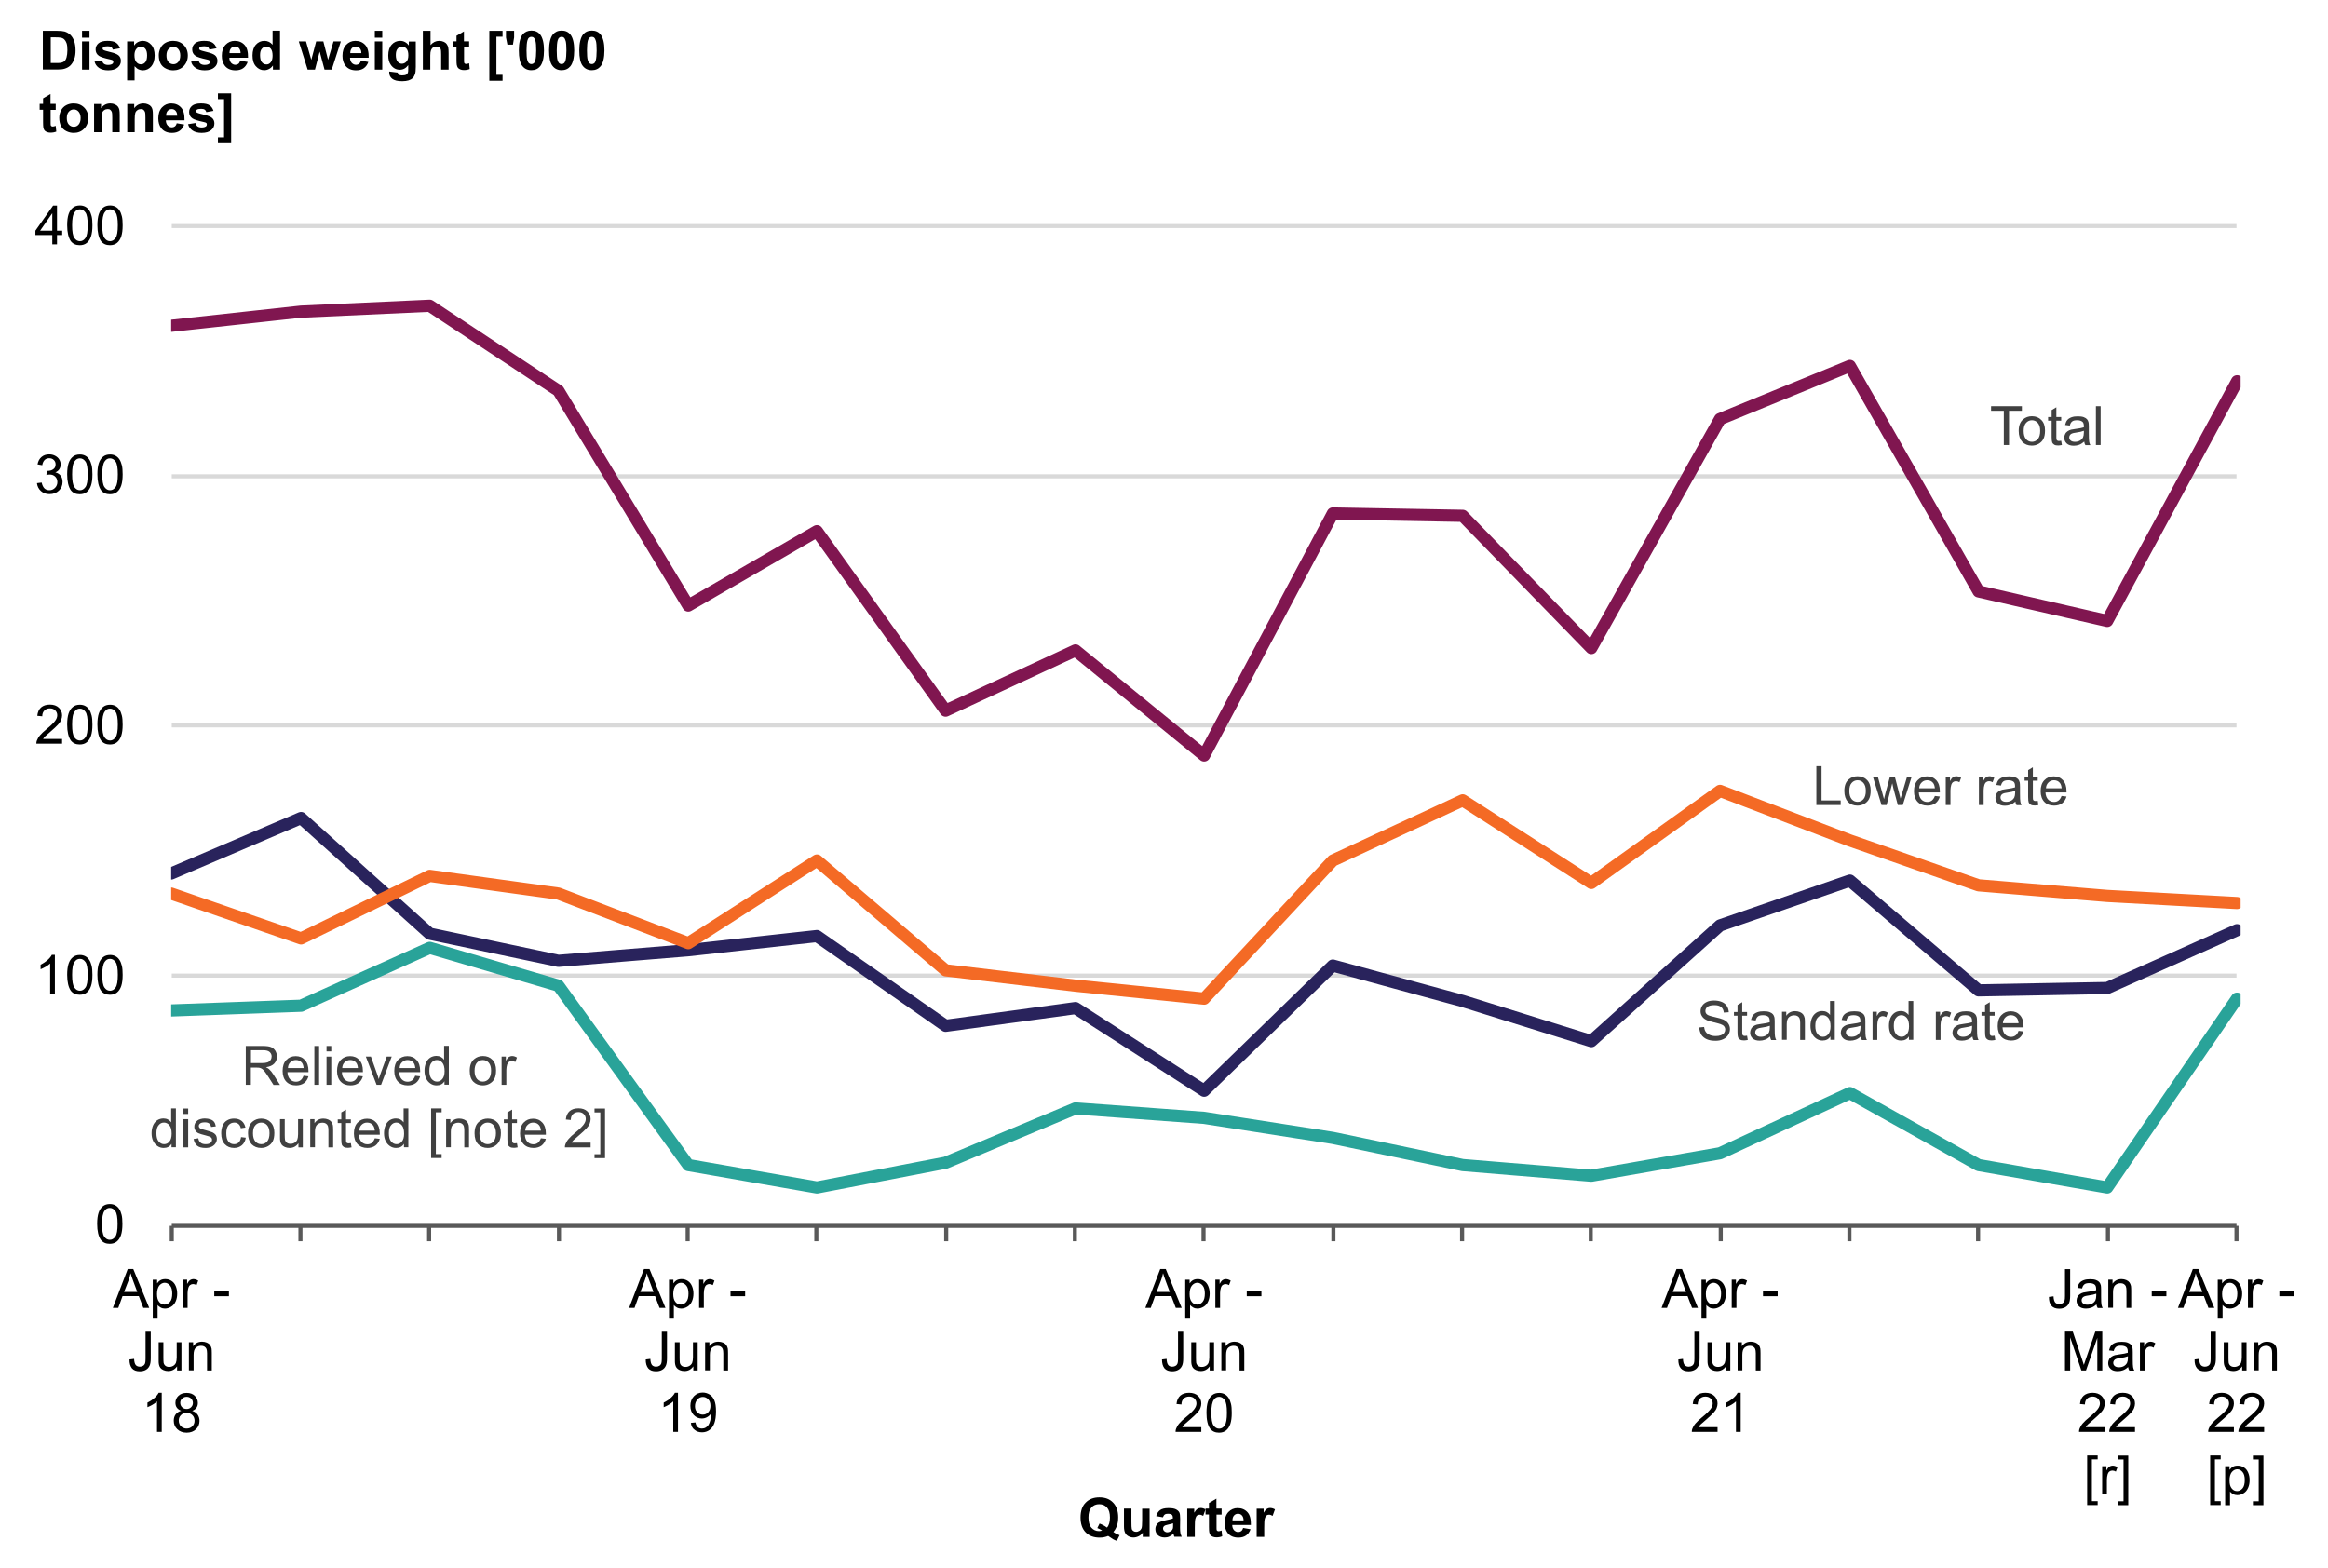 <?xml version="1.0" encoding="utf-8"?>
<!-- Generator: Adobe Illustrator 26.0.1, SVG Export Plug-In . SVG Version: 6.00 Build 0)  -->
<svg version="1.1" id="Layer_1" xmlns="http://www.w3.org/2000/svg" xmlns:xlink="http://www.w3.org/1999/xlink" x="0px" y="0px"
	 viewBox="0 0 1972 1328" style="enable-background:new 0 0 1972 1328;" xml:space="preserve">
<style type="text/css">
	.st0{fill:#FFFFFF;}
	.st1{clip-path:url(#SVGID_00000114779252847697773600000004250505916973845136_);}
	.st2{fill:none;stroke:#D9D9D9;stroke-width:3.438;stroke-linejoin:round;stroke-miterlimit:10;}
	.st3{clip-path:url(#SVGID_00000042714597885498972160000013990083415724841406_);}
	.st4{fill:none;stroke:#595959;stroke-width:3.438;stroke-linejoin:round;stroke-miterlimit:10;}
	.st5{clip-path:url(#SVGID_00000049180661922402612490000004755211867533164692_);}
	.st6{clip-path:url(#SVGID_00000116226385656168176070000011978747289664231837_);}
	.st7{fill:none;stroke:#29235C;stroke-width:10.312;stroke-linecap:round;stroke-linejoin:round;stroke-miterlimit:10;}
	.st8{clip-path:url(#SVGID_00000018209866898771489300000010784056220807586711_);}
	.st9{fill:none;stroke:#F46A25;stroke-width:10.312;stroke-linecap:round;stroke-linejoin:round;stroke-miterlimit:10;}
	.st10{clip-path:url(#SVGID_00000067941538482872231050000005012866597762908590_);}
	.st11{fill:none;stroke:#29A399;stroke-width:10.312;stroke-linecap:round;stroke-linejoin:round;stroke-miterlimit:10;}
	.st12{clip-path:url(#SVGID_00000080180297618886517040000015561775856481790872_);}
	.st13{fill:none;stroke:#801650;stroke-width:10.312;stroke-linecap:round;stroke-linejoin:round;stroke-miterlimit:10;}
	.st14{clip-path:url(#SVGID_00000158015451026264377270000005135217296353549460_);}
	.st15{enable-background:new    ;}
	.st16{fill:#404040;}
	.st17{clip-path:url(#SVGID_00000041263113411352090470000012315924081144318909_);}
	.st18{clip-path:url(#SVGID_00000149381615256976164880000006193133355263955870_);}
	.st19{clip-path:url(#SVGID_00000150065113114161269060000010995953933669872306_);}
	.st20{clip-path:url(#SVGID_00000160894415602710439260000001205333711724195216_);}
	.st21{clip-path:url(#SVGID_00000013892849780757021840000008451606791851920785_);}
	.st22{clip-path:url(#SVGID_00000173119366855819518800000015477724287718623386_);}
	.st23{clip-path:url(#SVGID_00000049922112137924944440000012351291996549088135_);}
	.st24{clip-path:url(#SVGID_00000076574433513790846490000011361335850263764632_);}
	.st25{clip-path:url(#SVGID_00000016790667673489147270000003511013862859367041_);}
	.st26{clip-path:url(#SVGID_00000136413685870678149060000003973802107207933576_);}
	.st27{clip-path:url(#SVGID_00000033353375707041058460000009373656225708348346_);}
	.st28{clip-path:url(#SVGID_00000093887785007346648000000012735035439591394198_);}
	.st29{clip-path:url(#SVGID_00000114790983325206709080000017849254320038027697_);}
	.st30{clip-path:url(#SVGID_00000029730558178615107120000011906292906202477473_);}
	.st31{clip-path:url(#SVGID_00000011742782731671799330000007093392936526091672_);}
	.st32{clip-path:url(#SVGID_00000141413694728108067140000013859213264086440851_);}
	.st33{clip-path:url(#SVGID_00000090973955251017310700000010998802836613369739_);}
	.st34{clip-path:url(#SVGID_00000060030930428182733310000011347244787157678998_);}
	.st35{clip-path:url(#SVGID_00000153703622245738953410000003187303209235360433_);}
	.st36{clip-path:url(#SVGID_00000088823592973390257410000015791639272073917361_);}
	.st37{clip-path:url(#SVGID_00000182527839146911794120000016201339071822539404_);}
	.st38{clip-path:url(#SVGID_00000173147973998334318090000007732099581913590916_);}
	.st39{clip-path:url(#SVGID_00000106113643541588694180000007577093892209916823_);}
	.st40{clip-path:url(#SVGID_00000107546816916904831100000016028103414646486404_);}
	.st41{clip-path:url(#SVGID_00000170996241656411200190000010466174773348475562_);}
	.st42{clip-path:url(#SVGID_00000119076321845065694540000007608023069607545249_);}
	.st43{clip-path:url(#SVGID_00000069371329467951160210000011348174154031928469_);}
	.st44{clip-path:url(#SVGID_00000102538437750920114440000013682375544072764091_);}
	.st45{clip-path:url(#SVGID_00000075128460327803505470000009510573955295786135_);}
	.st46{clip-path:url(#SVGID_00000040548812894442960290000000494959997258074793_);}
	.st47{clip-path:url(#SVGID_00000049932568477566903740000017616949355768680585_);}
	.st48{clip-path:url(#SVGID_00000116196652241280193230000001938968093289611418_);}
	.st49{clip-path:url(#SVGID_00000033366616037963555270000001991665128691760827_);}
	.st50{clip-path:url(#SVGID_00000126287251935942006290000005507389593894090626_);}
</style>
<g>
	<g transform="matrix(1 0 0 1 0 -275)">
		<rect y="275" class="st0" width="1972" height="1328"/>
		<g>
			<defs>
				<rect id="SVGID_1_" y="275" width="1971" height="1328"/>
			</defs>
			<clipPath id="SVGID_00000137825929828086244850000017915922608979876529_">
				<use xlink:href="#SVGID_1_"  style="overflow:visible;"/>
			</clipPath>
			<g style="clip-path:url(#SVGID_00000137825929828086244850000017915922608979876529_);">
				<path class="st2" d="M145.5,1101.5h1749 M145.5,889.5h1749 M145.5,678.5h1749 M145.5,466.5h1749"/>
			</g>
		</g>
		<g>
			<defs>
				<rect id="SVGID_00000057105883665246621590000016628073197791019680_" y="275" width="1971" height="1328"/>
			</defs>
			<clipPath id="SVGID_00000000929725810213746100000015288060619134603650_">
				<use xlink:href="#SVGID_00000057105883665246621590000016628073197791019680_"  style="overflow:visible;"/>
			</clipPath>
			<g style="clip-path:url(#SVGID_00000000929725810213746100000015288060619134603650_);">
				<path class="st4" d="M145.5,1313.5h1749"/>
			</g>
		</g>
		<g>
			<defs>
				<rect id="SVGID_00000075142275665298865480000000829892614104127633_" y="275" width="1971" height="1328"/>
			</defs>
			<clipPath id="SVGID_00000065779450260028887230000014961069770412515741_">
				<use xlink:href="#SVGID_00000075142275665298865480000000829892614104127633_"  style="overflow:visible;"/>
			</clipPath>
			<g style="clip-path:url(#SVGID_00000065779450260028887230000014961069770412515741_);">
				<path class="st4" d="M145.5,1313.5v13 M254.5,1313.5v13 M363.5,1313.5v13 M473.5,1313.5v13 M582.5,1313.5v13 M691.5,1313.5v13
					 M801.5,1313.5v13 M910.5,1313.5v13 M1019.5,1313.5v13 M1129.5,1313.5v13 M1238.5,1313.5v13 M1347.5,1313.5v13 M1457.6,1313.5
					v13 M1566.6,1313.5v13 M1675.6,1313.5v13 M1785.6,1313.5v13 M1894.5,1313.5v13"/>
			</g>
		</g>
		<g>
			<defs>
				<rect id="SVGID_00000032627631869278481820000012018303098589549706_" x="145" y="466" width="1753" height="850"/>
			</defs>
			<clipPath id="SVGID_00000116204900234892440510000013350875420331577235_">
				<use xlink:href="#SVGID_00000032627631869278481820000012018303098589549706_"  style="overflow:visible;"/>
			</clipPath>
			<g style="clip-path:url(#SVGID_00000116204900234892440510000013350875420331577235_);">
				<path class="st7" d="M145,1015l110-47l109,98l109,23l110-9l109-12l109,76l110-15l109,70l109-106l110,30l109,34l109-98l110-38
					l109,93l109-2l109.9-49"/>
			</g>
		</g>
		<g>
			<defs>
				<rect id="SVGID_00000047741450183602144440000006506855752617287071_" x="145" y="466" width="1753" height="850"/>
			</defs>
			<clipPath id="SVGID_00000134943313117152180340000017781488553763065512_">
				<use xlink:href="#SVGID_00000047741450183602144440000006506855752617287071_"  style="overflow:visible;"/>
			</clipPath>
			<g style="clip-path:url(#SVGID_00000134943313117152180340000017781488553763065512_);">
				<path class="st9" d="M145,1032l110,38l109-53l109,15l110,42l109-70l109,93l110,13l109,11l109-117l110-51l109,70l109-78l110,42
					l109,38l109,9l109.9,6"/>
			</g>
		</g>
		<g>
			<defs>
				<rect id="SVGID_00000047036381290125456650000018214674022027918482_" x="145" y="466" width="1753" height="850"/>
			</defs>
			<clipPath id="SVGID_00000182507864918160942980000017549593088102047895_">
				<use xlink:href="#SVGID_00000047036381290125456650000018214674022027918482_"  style="overflow:visible;"/>
			</clipPath>
			<g style="clip-path:url(#SVGID_00000182507864918160942980000017549593088102047895_);">
				<path class="st11" d="M145,1131l110-4l109-49l109,32l110,152l109,19l109-21l110-46l109,8l109,17l110,23l109,9l109-19l110-51
					l109,61l109,19l109.9-160"/>
			</g>
		</g>
		<g>
			<defs>
				<rect id="SVGID_00000112598357743695138650000005138609346564005787_" x="145" y="466" width="1753" height="850"/>
			</defs>
			<clipPath id="SVGID_00000152946504409713480040000005322240699947762823_">
				<use xlink:href="#SVGID_00000112598357743695138650000005138609346564005787_"  style="overflow:visible;"/>
			</clipPath>
			<g style="clip-path:url(#SVGID_00000152946504409713480040000005322240699947762823_);">
				<path class="st13" d="M145,551l110-12l109-5l109,72l110,182l109-63l109,152l110-51l109,89l109-205l110,2l109,112l109-194l110-45
					l109,191l109,25L1895,598"/>
			</g>
		</g>
		<g>
			<defs>
				<rect id="SVGID_00000103245157643689785320000002545797129102784132_" y="275" width="1971" height="1328"/>
			</defs>
			<clipPath id="SVGID_00000103979708354714342260000003004136694411668657_">
				<use xlink:href="#SVGID_00000103245157643689785320000002545797129102784132_"  style="overflow:visible;"/>
			</clipPath>
			<g style="clip-path:url(#SVGID_00000103979708354714342260000003004136694411668657_);">
				<g class="st15">
					<path class="st16" d="M1439.4,1145.4l4.1-0.4c0.2,1.6,0.6,3,1.4,4.1c0.7,1.1,1.8,1.9,3.3,2.6c1.5,0.7,3.2,1,5.1,1
						c1.7,0,3.1-0.2,4.4-0.7s2.2-1.2,2.8-2c0.6-0.9,0.9-1.8,0.9-2.8c0-1-0.3-1.9-0.9-2.7c-0.6-0.8-1.6-1.4-3-1.9
						c-0.9-0.3-2.8-0.9-5.9-1.6c-3-0.7-5.1-1.4-6.4-2.1c-1.6-0.8-2.7-1.8-3.5-3.1c-0.8-1.2-1.2-2.6-1.2-4.1c0-1.7,0.5-3.2,1.4-4.7
						c0.9-1.4,2.3-2.5,4.1-3.3s3.8-1.1,6-1.1c2.4,0,4.6,0.4,6.5,1.2c1.9,0.8,3.3,1.9,4.3,3.5s1.5,3.3,1.6,5.2l-4.2,0.3
						c-0.2-2.1-1-3.7-2.3-4.7c-1.3-1.1-3.2-1.6-5.7-1.6c-2.6,0-4.6,0.5-5.8,1.4c-1.2,1-1.8,2.1-1.8,3.5c0,1.2,0.4,2.2,1.3,2.9
						c0.8,0.8,3,1.5,6.6,2.3c3.5,0.8,6,1.5,7.3,2.1c1.9,0.9,3.3,2,4.2,3.4c0.9,1.4,1.4,2.9,1.4,4.7c0,1.8-0.5,3.4-1.5,5
						c-1,1.5-2.4,2.8-4.3,3.6c-1.9,0.9-4,1.3-6.3,1.3c-3,0-5.5-0.4-7.5-1.3c-2-0.9-3.6-2.2-4.7-3.9
						C1440.1,1149.6,1439.5,1147.6,1439.4,1145.4z"/>
					<path class="st16" d="M1479.9,1152.4l0.6,3.6c-1.1,0.2-2.2,0.4-3.1,0.4c-1.5,0-2.6-0.2-3.4-0.7s-1.4-1.1-1.7-1.8
						c-0.3-0.8-0.5-2.3-0.5-4.8v-13.7h-3v-3.1h3v-5.9l4-2.4v8.3h4.1v3.1h-4.1v13.9c0,1.2,0.1,1.9,0.2,2.2c0.1,0.3,0.4,0.6,0.7,0.8
						c0.3,0.2,0.8,0.3,1.4,0.3C1478.6,1152.5,1479.2,1152.5,1479.9,1152.4z"/>
					<path class="st16" d="M1499.4,1153.1c-1.5,1.3-2.9,2.2-4.3,2.7c-1.4,0.5-2.9,0.8-4.5,0.8c-2.6,0-4.6-0.6-6-1.9
						c-1.4-1.3-2.1-2.9-2.1-4.9c0-1.2,0.3-2.2,0.8-3.2c0.5-1,1.2-1.7,2.1-2.3c0.9-0.6,1.8-1,2.9-1.3c0.8-0.2,2-0.4,3.6-0.6
						c3.3-0.4,5.7-0.9,7.2-1.4c0-0.6,0-0.9,0-1.1c0-1.6-0.4-2.8-1.1-3.5c-1-0.9-2.6-1.4-4.6-1.4c-1.9,0-3.3,0.3-4.2,1
						c-0.9,0.7-1.6,1.8-2,3.5l-4-0.5c0.4-1.7,1-3.1,1.8-4.1c0.8-1,2-1.8,3.6-2.4c1.6-0.6,3.4-0.8,5.4-0.8c2,0,3.7,0.2,5,0.7
						s2.2,1.1,2.8,1.8c0.6,0.7,1,1.6,1.3,2.8c0.1,0.7,0.2,1.9,0.2,3.7v5.4c0,3.8,0.1,6.1,0.3,7.1c0.2,1,0.5,2,1,2.9h-4.2
						C1499.8,1155.2,1499.6,1154.2,1499.4,1153.1z M1499.1,1144c-1.5,0.6-3.7,1.1-6.6,1.5c-1.7,0.2-2.8,0.5-3.5,0.8
						s-1.2,0.7-1.6,1.3c-0.4,0.6-0.6,1.2-0.6,1.9c0,1.1,0.4,2,1.2,2.7c0.8,0.7,2,1.1,3.6,1.1c1.6,0,2.9-0.3,4.2-1
						c1.2-0.7,2.1-1.6,2.7-2.8c0.4-0.9,0.7-2.3,0.7-4V1144z"/>
					<path class="st16" d="M1509.5,1156v-23.9h3.6v3.4c1.8-2.6,4.3-3.9,7.6-3.9c1.4,0,2.8,0.3,4,0.8c1.2,0.5,2.1,1.2,2.7,2
						s1,1.8,1.3,3c0.1,0.7,0.2,2.1,0.2,3.9v14.7h-4v-14.5c0-1.6-0.2-2.9-0.5-3.7c-0.3-0.8-0.9-1.5-1.7-2c-0.8-0.5-1.7-0.7-2.8-0.7
						c-1.7,0-3.2,0.5-4.5,1.6c-1.3,1.1-1.9,3.2-1.9,6.2v13H1509.5z"/>
					<path class="st16" d="M1550.5,1156v-3c-1.5,2.4-3.7,3.5-6.7,3.5c-1.9,0-3.6-0.5-5.2-1.6s-2.8-2.5-3.7-4.4
						c-0.9-1.9-1.3-4-1.3-6.5c0-2.4,0.4-4.5,1.2-6.5c0.8-1.9,2-3.4,3.6-4.5s3.4-1.5,5.3-1.5c1.4,0,2.7,0.3,3.8,0.9
						c1.1,0.6,2,1.4,2.7,2.4v-11.8h4v32.9H1550.5z M1537.7,1144.1c0,3.1,0.6,5.3,1.9,6.9s2.8,2.3,4.6,2.3c1.8,0,3.3-0.7,4.5-2.2
						c1.2-1.4,1.9-3.6,1.9-6.6c0-3.3-0.6-5.7-1.9-7.2s-2.8-2.3-4.6-2.3c-1.8,0-3.3,0.7-4.5,2.2
						C1538.3,1138.6,1537.7,1140.9,1537.7,1144.1z"/>
					<path class="st16" d="M1576.2,1153.1c-1.5,1.3-2.9,2.2-4.3,2.7c-1.4,0.5-2.9,0.8-4.5,0.8c-2.6,0-4.6-0.6-6-1.9
						c-1.4-1.3-2.1-2.9-2.1-4.9c0-1.2,0.3-2.2,0.8-3.2c0.5-1,1.2-1.7,2.1-2.3c0.9-0.6,1.8-1,2.9-1.3c0.8-0.2,2-0.4,3.6-0.6
						c3.3-0.4,5.7-0.9,7.2-1.4c0-0.6,0-0.9,0-1.1c0-1.6-0.4-2.8-1.1-3.5c-1-0.9-2.6-1.4-4.6-1.4c-1.9,0-3.3,0.3-4.2,1
						c-0.9,0.7-1.6,1.8-2,3.5l-4-0.5c0.4-1.7,1-3.1,1.8-4.1c0.8-1,2-1.8,3.6-2.4c1.6-0.6,3.4-0.8,5.4-0.8c2,0,3.7,0.2,5,0.7
						s2.2,1.1,2.8,1.8c0.6,0.7,1,1.6,1.3,2.8c0.1,0.7,0.2,1.9,0.2,3.7v5.4c0,3.8,0.1,6.1,0.3,7.1c0.2,1,0.5,2,1,2.9h-4.2
						C1576.6,1155.2,1576.3,1154.2,1576.2,1153.1z M1575.9,1144c-1.5,0.6-3.7,1.1-6.6,1.5c-1.7,0.2-2.8,0.5-3.5,0.8
						s-1.2,0.7-1.6,1.3c-0.4,0.6-0.6,1.2-0.6,1.9c0,1.1,0.4,2,1.2,2.7c0.8,0.7,2,1.1,3.6,1.1c1.6,0,2.9-0.3,4.2-1
						c1.2-0.7,2.1-1.6,2.7-2.8c0.4-0.9,0.7-2.3,0.7-4V1144z"/>
					<path class="st16" d="M1586.2,1156v-23.9h3.6v3.6c0.9-1.7,1.8-2.8,2.6-3.3s1.7-0.8,2.6-0.8c1.4,0,2.7,0.4,4.2,1.3l-1.4,3.8
						c-1-0.6-2-0.9-3-0.9c-0.9,0-1.7,0.3-2.4,0.8c-0.7,0.5-1.2,1.3-1.5,2.2c-0.4,1.4-0.7,3-0.7,4.7v12.5H1586.2z"/>
					<path class="st16" d="M1617,1156v-3c-1.5,2.4-3.7,3.5-6.7,3.5c-1.9,0-3.6-0.5-5.2-1.6s-2.8-2.5-3.7-4.4c-0.9-1.9-1.3-4-1.3-6.5
						c0-2.4,0.4-4.5,1.2-6.5c0.8-1.9,2-3.4,3.6-4.5s3.4-1.5,5.3-1.5c1.4,0,2.7,0.3,3.8,0.9c1.1,0.6,2,1.4,2.7,2.4v-11.8h4v32.9H1617
						z M1604.2,1144.1c0,3.1,0.6,5.3,1.9,6.9s2.8,2.3,4.6,2.3c1.8,0,3.3-0.7,4.5-2.2c1.2-1.4,1.9-3.6,1.9-6.6c0-3.3-0.6-5.7-1.9-7.2
						s-2.8-2.3-4.6-2.3c-1.8,0-3.3,0.7-4.5,2.2C1604.8,1138.6,1604.2,1140.9,1604.2,1144.1z"/>
					<path class="st16" d="M1639.8,1156v-23.9h3.6v3.6c0.9-1.7,1.8-2.8,2.6-3.3s1.7-0.8,2.6-0.8c1.4,0,2.7,0.4,4.2,1.3l-1.4,3.8
						c-1-0.6-2-0.9-3-0.9c-0.9,0-1.7,0.3-2.4,0.8c-0.7,0.5-1.2,1.3-1.5,2.2c-0.4,1.4-0.7,3-0.7,4.7v12.5H1639.8z"/>
					<path class="st16" d="M1670.8,1153.1c-1.5,1.3-2.9,2.2-4.3,2.7c-1.4,0.5-2.9,0.8-4.5,0.8c-2.6,0-4.6-0.6-6-1.9
						c-1.4-1.3-2.1-2.9-2.1-4.9c0-1.2,0.3-2.2,0.8-3.2c0.5-1,1.2-1.7,2.1-2.3c0.9-0.6,1.8-1,2.9-1.3c0.8-0.2,2-0.4,3.6-0.6
						c3.3-0.4,5.7-0.9,7.2-1.4c0-0.6,0-0.9,0-1.1c0-1.6-0.4-2.8-1.1-3.5c-1-0.9-2.6-1.4-4.6-1.4c-1.9,0-3.3,0.3-4.2,1
						c-0.9,0.7-1.6,1.8-2,3.5l-4-0.5c0.4-1.7,1-3.1,1.8-4.1c0.8-1,2-1.8,3.6-2.4c1.6-0.6,3.4-0.8,5.4-0.8c2,0,3.7,0.2,5,0.7
						s2.2,1.1,2.8,1.8c0.6,0.7,1,1.6,1.3,2.8c0.1,0.7,0.2,1.9,0.2,3.7v5.4c0,3.8,0.1,6.1,0.3,7.1c0.2,1,0.5,2,1,2.9h-4.2
						C1671.2,1155.2,1670.9,1154.2,1670.8,1153.1z M1670.4,1144c-1.5,0.6-3.7,1.1-6.6,1.5c-1.7,0.2-2.8,0.5-3.5,0.8
						s-1.2,0.7-1.6,1.3c-0.4,0.6-0.6,1.2-0.6,1.9c0,1.1,0.4,2,1.2,2.7c0.8,0.7,2,1.1,3.6,1.1c1.6,0,2.9-0.3,4.2-1
						c1.2-0.7,2.1-1.6,2.7-2.8c0.4-0.9,0.7-2.3,0.7-4V1144z"/>
					<path class="st16" d="M1689.6,1152.4l0.6,3.6c-1.1,0.2-2.2,0.4-3.1,0.4c-1.5,0-2.6-0.2-3.4-0.7s-1.4-1.1-1.7-1.8
						c-0.3-0.8-0.5-2.3-0.5-4.8v-13.7h-3v-3.1h3v-5.9l4-2.4v8.3h4.1v3.1h-4.1v13.9c0,1.2,0.1,1.9,0.2,2.2c0.1,0.3,0.4,0.6,0.7,0.8
						c0.3,0.2,0.8,0.3,1.4,0.3C1688.3,1152.5,1688.9,1152.5,1689.6,1152.4z"/>
					<path class="st16" d="M1709.9,1148.3l4.2,0.5c-0.7,2.4-1.9,4.3-3.7,5.7s-4.1,2-6.8,2c-3.5,0-6.3-1.1-8.3-3.2
						c-2-2.1-3.1-5.2-3.1-9c0-4,1-7.1,3.1-9.3s4.7-3.3,8-3.3c3.2,0,5.8,1.1,7.8,3.3s3,5.2,3,9.2c0,0.2,0,0.6,0,1.1h-17.8
						c0.1,2.6,0.9,4.6,2.2,6s3,2.1,5,2.1c1.5,0,2.7-0.4,3.8-1.2S1709.3,1150,1709.9,1148.3z M1696.6,1141.8h13.3
						c-0.2-2-0.7-3.5-1.5-4.5c-1.3-1.6-3-2.3-5-2.3c-1.9,0-3.4,0.6-4.7,1.9C1697.5,1138,1696.8,1139.7,1696.6,1141.8z"/>
				</g>
			</g>
		</g>
		<g>
			<defs>
				<rect id="SVGID_00000127752813881493123900000006524616389206406558_" y="275" width="1971" height="1328"/>
			</defs>
			<clipPath id="SVGID_00000032642449792211065970000017686077919120526489_">
				<use xlink:href="#SVGID_00000127752813881493123900000006524616389206406558_"  style="overflow:visible;"/>
			</clipPath>
			<g style="clip-path:url(#SVGID_00000032642449792211065970000017686077919120526489_);">
				<g class="st15">
					<path class="st16" d="M1538.6,957v-32.9h4.4v29h16.2v3.9H1538.6z"/>
					<path class="st16" d="M1562.3,945.1c0-4.4,1.2-7.7,3.7-9.8c2.1-1.8,4.6-2.7,7.5-2.7c3.3,0,6,1.1,8,3.2c2.1,2.1,3.1,5.1,3.1,8.9
						c0,3.1-0.5,5.5-1.4,7.2c-0.9,1.8-2.3,3.1-4,4.1s-3.7,1.5-5.8,1.5c-3.3,0-6-1.1-8.1-3.2C1563.4,952.2,1562.3,949.1,1562.3,945.1
						z M1566.5,945.1c0,3.1,0.7,5.3,2,6.9c1.3,1.5,3,2.3,5,2.3c2,0,3.7-0.8,5-2.3c1.3-1.5,2-3.9,2-7c0-3-0.7-5.2-2-6.7
						c-1.3-1.5-3-2.3-5-2.3c-2,0-3.7,0.8-5,2.3C1567.2,939.7,1566.5,942,1566.5,945.1z"/>
					<path class="st16" d="M1593.8,957l-7.3-23.9h4.2l3.8,13.8l1.4,5.1c0.1-0.3,0.5-1.9,1.2-4.9l3.8-14h4.2l3.6,13.8l1.2,4.6
						l1.4-4.6l4.1-13.8h3.9l-7.5,23.9h-4.2l-3.8-14.3l-0.9-4.1l-4.8,18.4H1593.8z"/>
					<path class="st16" d="M1639,949.3l4.2,0.5c-0.7,2.4-1.9,4.3-3.7,5.7c-1.8,1.3-4.1,2-6.8,2c-3.5,0-6.3-1.1-8.3-3.2
						c-2-2.1-3.1-5.2-3.1-9c0-4,1-7.1,3.1-9.3s4.7-3.3,8-3.3c3.2,0,5.8,1.1,7.8,3.3s3,5.2,3,9.2c0,0.2,0,0.6,0,1.1h-17.8
						c0.1,2.6,0.9,4.6,2.2,6c1.3,1.4,3,2.1,5,2.1c1.5,0,2.7-0.4,3.8-1.2C1637.5,952.3,1638.4,951,1639,949.3z M1625.7,942.8h13.3
						c-0.2-2-0.7-3.5-1.5-4.5c-1.3-1.6-3-2.3-5-2.3c-1.9,0-3.4,0.6-4.7,1.9S1625.8,940.7,1625.7,942.8z"/>
					<path class="st16" d="M1648.2,957v-23.9h3.6v3.6c0.9-1.7,1.8-2.8,2.6-3.3s1.7-0.8,2.6-0.8c1.4,0,2.7,0.4,4.2,1.3l-1.4,3.8
						c-1-0.6-2-0.9-3-0.9c-0.9,0-1.7,0.3-2.4,0.8c-0.7,0.5-1.2,1.3-1.5,2.2c-0.4,1.4-0.7,3-0.7,4.7V957H1648.2z"/>
					<path class="st16" d="M1676.3,957v-23.9h3.6v3.6c0.9-1.7,1.8-2.8,2.6-3.3s1.7-0.8,2.6-0.8c1.4,0,2.7,0.4,4.2,1.3l-1.4,3.8
						c-1-0.6-2-0.9-3-0.9c-0.9,0-1.7,0.3-2.4,0.8c-0.7,0.5-1.2,1.3-1.5,2.2c-0.4,1.4-0.7,3-0.7,4.7V957H1676.3z"/>
					<path class="st16" d="M1707.2,954.1c-1.5,1.3-2.9,2.2-4.3,2.7c-1.4,0.5-2.9,0.8-4.5,0.8c-2.6,0-4.6-0.6-6-1.9
						c-1.4-1.3-2.1-2.9-2.1-4.9c0-1.2,0.3-2.2,0.8-3.2c0.5-1,1.2-1.7,2.1-2.3s1.8-1,2.9-1.3c0.8-0.2,2-0.4,3.6-0.6
						c3.3-0.4,5.7-0.9,7.2-1.4c0-0.6,0-0.9,0-1.1c0-1.6-0.4-2.8-1.1-3.5c-1-0.9-2.6-1.4-4.6-1.4c-1.9,0-3.3,0.3-4.2,1
						c-0.9,0.7-1.6,1.8-2,3.5l-4-0.5c0.4-1.7,1-3.1,1.8-4.1c0.8-1,2-1.8,3.6-2.4c1.6-0.6,3.4-0.8,5.4-0.8c2,0,3.7,0.2,5,0.7
						c1.3,0.5,2.2,1.1,2.8,1.8c0.6,0.7,1,1.6,1.3,2.8c0.1,0.7,0.2,1.9,0.2,3.7v5.4c0,3.8,0.1,6.1,0.3,7.1c0.2,1,0.5,2,1,2.9h-4.2
						C1707.6,956.2,1707.3,955.2,1707.2,954.1z M1706.9,945c-1.5,0.6-3.7,1.1-6.6,1.5c-1.7,0.2-2.8,0.5-3.5,0.8
						c-0.7,0.3-1.2,0.7-1.6,1.3c-0.4,0.6-0.6,1.2-0.6,1.9c0,1.1,0.4,2,1.2,2.7s2,1.1,3.6,1.1c1.6,0,2.9-0.3,4.2-1
						c1.2-0.7,2.1-1.6,2.7-2.8c0.4-0.9,0.7-2.3,0.7-4V945z"/>
					<path class="st16" d="M1726.1,953.4l0.6,3.6c-1.1,0.2-2.2,0.4-3.1,0.4c-1.5,0-2.6-0.2-3.4-0.7s-1.4-1.1-1.7-1.8
						c-0.3-0.8-0.5-2.3-0.5-4.8v-13.7h-3v-3.1h3v-5.9l4-2.4v8.3h4.1v3.1h-4.1v13.9c0,1.2,0.1,1.9,0.2,2.2c0.1,0.3,0.4,0.6,0.7,0.8
						s0.8,0.3,1.4,0.3C1724.7,953.5,1725.3,953.5,1726.1,953.4z"/>
					<path class="st16" d="M1746.3,949.3l4.2,0.5c-0.7,2.4-1.9,4.3-3.7,5.7c-1.8,1.3-4.1,2-6.8,2c-3.5,0-6.3-1.1-8.3-3.2
						c-2-2.1-3.1-5.2-3.1-9c0-4,1-7.1,3.1-9.3s4.7-3.3,8-3.3c3.2,0,5.8,1.1,7.8,3.3s3,5.2,3,9.2c0,0.2,0,0.6,0,1.1h-17.8
						c0.1,2.6,0.9,4.6,2.2,6c1.3,1.4,3,2.1,5,2.1c1.5,0,2.7-0.4,3.8-1.2C1744.9,952.3,1745.7,951,1746.3,949.3z M1733.1,942.8h13.3
						c-0.2-2-0.7-3.5-1.5-4.5c-1.3-1.6-3-2.3-5-2.3c-1.9,0-3.4,0.6-4.7,1.9S1733.2,940.7,1733.1,942.8z"/>
				</g>
			</g>
		</g>
		<g>
			<defs>
				<rect id="SVGID_00000065780986654872828870000010912910712106022815_" y="275" width="1971" height="1328"/>
			</defs>
			<clipPath id="SVGID_00000009568733543804459620000011701049329075232698_">
				<use xlink:href="#SVGID_00000065780986654872828870000010912910712106022815_"  style="overflow:visible;"/>
			</clipPath>
			<g style="clip-path:url(#SVGID_00000009568733543804459620000011701049329075232698_);">
				<g class="st15">
					<path class="st16" d="M208.2,1194v-32.9h14.6c2.9,0,5.2,0.3,6.7,0.9c1.5,0.6,2.7,1.6,3.7,3.1c0.9,1.5,1.4,3.2,1.4,5
						c0,2.3-0.8,4.3-2.3,5.9c-1.5,1.6-3.8,2.6-7,3.1c1.2,0.6,2,1.1,2.6,1.6c1.3,1.2,2.5,2.6,3.6,4.4l5.7,9h-5.5l-4.4-6.9
						c-1.3-2-2.3-3.5-3.1-4.5c-0.8-1-1.6-1.8-2.2-2.2s-1.3-0.7-2-0.9c-0.5-0.1-1.3-0.2-2.4-0.2h-5.1v14.6H208.2z M212.5,1175.6h9.4
						c2,0,3.5-0.2,4.7-0.6c1.1-0.4,2-1.1,2.6-2c0.6-0.9,0.9-1.9,0.9-3c0-1.6-0.6-2.8-1.7-3.8c-1.1-1-2.9-1.5-5.4-1.5h-10.4V1175.6z"
						/>
					<path class="st16" d="M257.1,1186.3l4.2,0.5c-0.7,2.4-1.9,4.3-3.7,5.7c-1.8,1.3-4.1,2-6.8,2c-3.5,0-6.3-1.1-8.3-3.2
						c-2-2.1-3.1-5.2-3.1-9c0-4,1-7.1,3.1-9.3s4.7-3.3,8-3.3c3.2,0,5.8,1.1,7.8,3.3s3,5.2,3,9.2c0,0.2,0,0.6,0,1.1h-17.8
						c0.1,2.6,0.9,4.6,2.2,6c1.3,1.4,3,2.1,5,2.1c1.5,0,2.7-0.4,3.8-1.2C255.7,1189.3,256.5,1188,257.1,1186.3z M243.9,1179.8h13.3
						c-0.2-2-0.7-3.5-1.5-4.5c-1.3-1.6-3-2.3-5-2.3c-1.9,0-3.4,0.6-4.7,1.9C244.7,1176,244,1177.7,243.9,1179.8z"/>
					<path class="st16" d="M266.3,1194v-32.9h4v32.9H266.3z"/>
					<path class="st16" d="M276.6,1165.7v-4.6h4v4.6H276.6z M276.6,1194v-23.9h4v23.9H276.6z"/>
					<path class="st16" d="M303.2,1186.3l4.2,0.5c-0.7,2.4-1.9,4.3-3.7,5.7c-1.8,1.3-4.1,2-6.8,2c-3.5,0-6.3-1.1-8.3-3.2
						c-2-2.1-3.1-5.2-3.1-9c0-4,1-7.1,3.1-9.3s4.7-3.3,8-3.3c3.2,0,5.8,1.1,7.8,3.3s3,5.2,3,9.2c0,0.2,0,0.6,0,1.1h-17.8
						c0.1,2.6,0.9,4.6,2.2,6c1.3,1.4,3,2.1,5,2.1c1.5,0,2.7-0.4,3.8-1.2C301.7,1189.3,302.5,1188,303.2,1186.3z M289.9,1179.8h13.3
						c-0.2-2-0.7-3.5-1.5-4.5c-1.3-1.6-3-2.3-5-2.3c-1.9,0-3.4,0.6-4.7,1.9C290.7,1176,290,1177.7,289.9,1179.8z"/>
					<path class="st16" d="M319,1194l-9.1-23.9h4.3l5.1,14.3c0.6,1.5,1.1,3.1,1.5,4.8c0.4-1.3,0.9-2.8,1.5-4.5l5.3-14.6h4.2l-9,23.9
						H319z"/>
					<path class="st16" d="M351.7,1186.3l4.2,0.5c-0.7,2.4-1.9,4.3-3.7,5.7c-1.8,1.3-4.1,2-6.8,2c-3.5,0-6.3-1.1-8.3-3.2
						c-2-2.1-3.1-5.2-3.1-9c0-4,1-7.1,3.1-9.3s4.7-3.3,8-3.3c3.2,0,5.8,1.1,7.8,3.3s3,5.2,3,9.2c0,0.2,0,0.6,0,1.1h-17.8
						c0.1,2.6,0.9,4.6,2.2,6c1.3,1.4,3,2.1,5,2.1c1.5,0,2.7-0.4,3.8-1.2C350.3,1189.3,351.1,1188,351.7,1186.3z M338.5,1179.8h13.3
						c-0.2-2-0.7-3.5-1.5-4.5c-1.3-1.6-3-2.3-5-2.3c-1.9,0-3.4,0.6-4.7,1.9C339.3,1176,338.6,1177.7,338.5,1179.8z"/>
					<path class="st16" d="M376.5,1194v-3c-1.5,2.4-3.7,3.5-6.7,3.5c-1.9,0-3.6-0.5-5.2-1.6s-2.8-2.5-3.7-4.4
						c-0.9-1.9-1.3-4-1.3-6.5c0-2.4,0.4-4.5,1.2-6.5c0.8-1.9,2-3.4,3.6-4.5c1.6-1,3.4-1.5,5.3-1.5c1.4,0,2.7,0.3,3.8,0.9
						c1.1,0.6,2,1.4,2.7,2.4v-11.8h4v32.9H376.5z M363.7,1182.1c0,3.1,0.6,5.3,1.9,6.9c1.3,1.5,2.8,2.3,4.6,2.3
						c1.8,0,3.3-0.7,4.5-2.2c1.2-1.4,1.9-3.6,1.9-6.6c0-3.3-0.6-5.7-1.9-7.2s-2.8-2.3-4.6-2.3c-1.8,0-3.3,0.7-4.5,2.2
						C364.3,1176.6,363.7,1178.9,363.7,1182.1z"/>
					<path class="st16" d="M397.9,1182.1c0-4.4,1.2-7.7,3.7-9.8c2.1-1.8,4.6-2.7,7.5-2.7c3.3,0,6,1.1,8,3.2c2.1,2.1,3.1,5.1,3.1,8.9
						c0,3.1-0.5,5.5-1.4,7.2c-0.9,1.8-2.3,3.1-4,4.1c-1.8,1-3.7,1.5-5.8,1.5c-3.3,0-6-1.1-8.1-3.2
						C398.9,1189.2,397.9,1186.1,397.9,1182.1z M402,1182.1c0,3.1,0.7,5.3,2,6.9c1.3,1.5,3,2.3,5,2.3c2,0,3.7-0.8,5-2.3
						c1.3-1.5,2-3.9,2-7c0-3-0.7-5.2-2-6.7c-1.3-1.5-3-2.3-5-2.3c-2,0-3.7,0.8-5,2.3C402.7,1176.7,402,1179,402,1182.1z"/>
					<path class="st16" d="M424.9,1194v-23.9h3.6v3.6c0.9-1.7,1.8-2.8,2.6-3.3s1.7-0.8,2.6-0.8c1.4,0,2.7,0.4,4.2,1.3l-1.4,3.8
						c-1-0.6-2-0.9-3-0.9c-0.9,0-1.7,0.3-2.4,0.8c-0.7,0.5-1.2,1.3-1.5,2.2c-0.4,1.4-0.7,3-0.7,4.7v12.5H424.9z"/>
				</g>
			</g>
		</g>
		<g>
			<defs>
				<rect id="SVGID_00000023979867583881166990000006504918557090907812_" y="275" width="1971" height="1328"/>
			</defs>
			<clipPath id="SVGID_00000020359137981915053600000001714467325459174787_">
				<use xlink:href="#SVGID_00000023979867583881166990000006504918557090907812_"  style="overflow:visible;"/>
			</clipPath>
			<g style="clip-path:url(#SVGID_00000020359137981915053600000001714467325459174787_);">
				<g>
					<defs>
						<rect id="SVGID_00000143585484077041321060000005970389643892001975_" x="-1036" y="1135" width="2712" height="138"/>
					</defs>
					<clipPath id="SVGID_00000138550681813271885180000003897637064373170366_">
						<use xlink:href="#SVGID_00000143585484077041321060000005970389643892001975_"  style="overflow:visible;"/>
					</clipPath>
					<g style="clip-path:url(#SVGID_00000138550681813271885180000003897637064373170366_);">
						<g class="st15">
							<path class="st16" d="M145.3,1247v-3c-1.5,2.4-3.7,3.5-6.7,3.5c-1.9,0-3.6-0.5-5.2-1.6s-2.8-2.5-3.7-4.4
								c-0.9-1.9-1.3-4-1.3-6.5c0-2.4,0.4-4.5,1.2-6.5c0.8-1.9,2-3.4,3.6-4.5c1.6-1,3.4-1.5,5.3-1.5c1.4,0,2.7,0.3,3.8,0.9
								c1.1,0.6,2,1.4,2.7,2.4v-11.8h4v32.9H145.3z M132.5,1235.1c0,3.1,0.6,5.3,1.9,6.9c1.3,1.5,2.8,2.3,4.6,2.3
								c1.8,0,3.3-0.7,4.5-2.2c1.2-1.4,1.9-3.6,1.9-6.6c0-3.3-0.6-5.7-1.9-7.2s-2.8-2.3-4.6-2.3c-1.8,0-3.3,0.7-4.5,2.2
								C133.1,1229.6,132.5,1231.9,132.5,1235.1z"/>
							<path class="st16" d="M155.4,1218.7v-4.6h4v4.6H155.4z M155.4,1247v-23.9h4v23.9H155.4z"/>
							<path class="st16" d="M164,1239.9l4-0.6c0.2,1.6,0.8,2.8,1.9,3.7c1,0.9,2.5,1.3,4.3,1.3c1.9,0,3.2-0.4,4.1-1.1
								c0.9-0.8,1.3-1.6,1.3-2.7c0-0.9-0.4-1.6-1.2-2.2c-0.6-0.4-1.9-0.8-4.1-1.4c-3-0.7-5-1.4-6.2-1.9c-1.1-0.5-2-1.3-2.6-2.3
								c-0.6-1-0.9-2-0.9-3.2c0-1.1,0.2-2,0.7-3c0.5-0.9,1.1-1.7,2-2.3c0.6-0.5,1.5-0.9,2.6-1.2c1.1-0.3,2.2-0.5,3.5-0.5
								c1.9,0,3.5,0.3,4.9,0.8s2.5,1.3,3.1,2.2c0.7,0.9,1.1,2.2,1.4,3.7l-4,0.5c-0.2-1.2-0.7-2.2-1.6-2.9c-0.9-0.7-2.1-1-3.6-1
								c-1.9,0-3.2,0.3-4,0.9c-0.8,0.6-1.2,1.3-1.2,2.2c0,0.5,0.2,1,0.5,1.4c0.3,0.4,0.8,0.8,1.5,1.1c0.4,0.1,1.6,0.5,3.6,1
								c2.9,0.8,4.9,1.4,6,1.9c1.1,0.5,2,1.2,2.7,2.1c0.6,0.9,1,2.1,1,3.5c0,1.3-0.4,2.6-1.2,3.8c-0.8,1.2-1.9,2.1-3.4,2.8
								c-1.5,0.7-3.2,1-5,1c-3.1,0-5.5-0.6-7.1-1.9C165.5,1244.3,164.5,1242.4,164,1239.9z"/>
							<path class="st16" d="M204.2,1238.3l4,0.5c-0.4,2.7-1.5,4.9-3.3,6.4c-1.8,1.5-4,2.3-6.6,2.3c-3.3,0-5.9-1.1-7.9-3.2
								c-2-2.1-3-5.2-3-9.2c0-2.6,0.4-4.8,1.3-6.8s2.2-3.4,3.9-4.3c1.7-1,3.6-1.4,5.7-1.4c2.6,0,4.7,0.7,6.4,2
								c1.6,1.3,2.7,3.2,3.2,5.6l-3.9,0.6c-0.4-1.6-1-2.8-2-3.6c-1-0.8-2.1-1.2-3.4-1.2c-2,0-3.7,0.7-5,2.2
								c-1.3,1.5-1.9,3.8-1.9,6.9c0,3.2,0.6,5.5,1.8,7c1.2,1.5,2.8,2.2,4.8,2.2c1.6,0,2.9-0.5,4-1.5
								C203.2,1241.8,203.9,1240.3,204.2,1238.3z"/>
							<path class="st16" d="M210.1,1235.1c0-4.4,1.2-7.7,3.7-9.8c2.1-1.8,4.6-2.7,7.5-2.7c3.3,0,6,1.1,8,3.2
								c2.1,2.1,3.1,5.1,3.1,8.9c0,3.1-0.5,5.5-1.4,7.2c-0.9,1.8-2.3,3.1-4,4.1c-1.8,1-3.7,1.5-5.8,1.5c-3.3,0-6-1.1-8.1-3.2
								C211.2,1242.2,210.1,1239.1,210.1,1235.1z M214.3,1235.1c0,3.1,0.7,5.3,2,6.9c1.3,1.5,3,2.3,5,2.3c2,0,3.7-0.8,5-2.3
								c1.3-1.5,2-3.9,2-7c0-3-0.7-5.2-2-6.7c-1.3-1.5-3-2.3-5-2.3c-2,0-3.7,0.8-5,2.3C214.9,1229.7,214.3,1232,214.3,1235.1z"/>
							<path class="st16" d="M252.8,1247v-3.5c-1.9,2.7-4.4,4-7.6,4c-1.4,0-2.7-0.3-3.9-0.8c-1.2-0.5-2.1-1.2-2.7-2
								c-0.6-0.8-1-1.8-1.2-3c-0.2-0.8-0.2-2.1-0.2-3.8v-14.8h4v13.2c0,2.1,0.1,3.5,0.2,4.3c0.3,1.1,0.8,1.9,1.6,2.5
								c0.8,0.6,1.8,0.9,3.1,0.9s2.4-0.3,3.4-0.9c1.1-0.6,1.8-1.5,2.3-2.5c0.4-1.1,0.7-2.6,0.7-4.7v-12.8h4v23.9H252.8z"/>
							<path class="st16" d="M262.8,1247v-23.9h3.6v3.4c1.8-2.6,4.3-3.9,7.6-3.9c1.4,0,2.8,0.3,4,0.8c1.2,0.5,2.1,1.2,2.7,2
								c0.6,0.8,1,1.8,1.3,3c0.1,0.7,0.2,2.1,0.2,3.9v14.7h-4v-14.5c0-1.6-0.2-2.9-0.5-3.7c-0.3-0.8-0.9-1.5-1.7-2
								c-0.8-0.5-1.7-0.7-2.8-0.7c-1.7,0-3.2,0.5-4.5,1.6c-1.3,1.1-1.9,3.2-1.9,6.2v13H262.8z"/>
							<path class="st16" d="M297.2,1243.4l0.6,3.6c-1.1,0.2-2.2,0.4-3.1,0.4c-1.5,0-2.6-0.2-3.4-0.7s-1.4-1.1-1.7-1.8
								c-0.3-0.8-0.5-2.3-0.5-4.8v-13.7h-3v-3.1h3v-5.9l4-2.4v8.3h4.1v3.1h-4.1v13.9c0,1.2,0.1,1.9,0.2,2.2c0.1,0.3,0.4,0.6,0.7,0.8
								c0.3,0.2,0.8,0.3,1.4,0.3C295.9,1243.5,296.5,1243.5,297.2,1243.4z"/>
							<path class="st16" d="M317.5,1239.3l4.2,0.5c-0.7,2.4-1.9,4.3-3.7,5.7c-1.8,1.3-4.1,2-6.8,2c-3.5,0-6.3-1.1-8.3-3.2
								c-2-2.1-3.1-5.2-3.1-9c0-4,1-7.1,3.1-9.3s4.7-3.3,8-3.3c3.2,0,5.8,1.1,7.8,3.3s3,5.2,3,9.2c0,0.2,0,0.6,0,1.1H304
								c0.1,2.6,0.9,4.6,2.2,6c1.3,1.4,3,2.1,5,2.1c1.5,0,2.7-0.4,3.8-1.2C316,1242.3,316.9,1241,317.5,1239.3z M304.2,1232.8h13.3
								c-0.2-2-0.7-3.5-1.5-4.5c-1.3-1.6-3-2.3-5-2.3c-1.9,0-3.4,0.6-4.7,1.9C305.1,1229,304.4,1230.7,304.2,1232.8z"/>
							<path class="st16" d="M342.2,1247v-3c-1.5,2.4-3.7,3.5-6.7,3.5c-1.9,0-3.6-0.5-5.2-1.6s-2.8-2.5-3.7-4.4
								c-0.9-1.9-1.3-4-1.3-6.5c0-2.4,0.4-4.5,1.2-6.5c0.8-1.9,2-3.4,3.6-4.5c1.6-1,3.4-1.5,5.3-1.5c1.4,0,2.7,0.3,3.8,0.9
								c1.1,0.6,2,1.4,2.7,2.4v-11.8h4v32.9H342.2z M329.4,1235.1c0,3.1,0.6,5.3,1.9,6.9c1.3,1.5,2.8,2.3,4.6,2.3
								c1.8,0,3.3-0.7,4.5-2.2c1.2-1.4,1.9-3.6,1.9-6.6c0-3.3-0.6-5.7-1.9-7.2s-2.8-2.3-4.6-2.3c-1.8,0-3.3,0.7-4.5,2.2
								C330,1229.6,329.4,1231.9,329.4,1235.1z"/>
							<path class="st16" d="M365.2,1256.1v-42.1h8.9v3.3h-4.9v35.4h4.9v3.3H365.2z"/>
							<path class="st16" d="M377.9,1247v-23.9h3.6v3.4c1.8-2.6,4.3-3.9,7.6-3.9c1.4,0,2.8,0.3,4,0.8c1.2,0.5,2.1,1.2,2.7,2
								c0.6,0.8,1,1.8,1.3,3c0.1,0.7,0.2,2.1,0.2,3.9v14.7h-4v-14.5c0-1.6-0.2-2.9-0.5-3.7c-0.3-0.8-0.9-1.5-1.7-2
								c-0.8-0.5-1.7-0.7-2.8-0.7c-1.7,0-3.2,0.5-4.5,1.6c-1.3,1.1-1.9,3.2-1.9,6.2v13H377.9z"/>
							<path class="st16" d="M402,1235.1c0-4.4,1.2-7.7,3.7-9.8c2.1-1.8,4.6-2.7,7.5-2.7c3.3,0,6,1.1,8,3.2c2.1,2.1,3.1,5.1,3.1,8.9
								c0,3.1-0.5,5.5-1.4,7.2c-0.9,1.8-2.3,3.1-4,4.1c-1.8,1-3.7,1.5-5.8,1.5c-3.3,0-6-1.1-8.1-3.2
								C403,1242.2,402,1239.1,402,1235.1z M406.1,1235.1c0,3.1,0.7,5.3,2,6.9c1.3,1.5,3,2.3,5,2.3c2,0,3.7-0.8,5-2.3
								c1.3-1.5,2-3.9,2-7c0-3-0.7-5.2-2-6.7c-1.3-1.5-3-2.3-5-2.3c-2,0-3.7,0.8-5,2.3C406.8,1229.7,406.1,1232,406.1,1235.1z"/>
							<path class="st16" d="M437.9,1243.4l0.6,3.6c-1.1,0.2-2.2,0.4-3.1,0.4c-1.5,0-2.6-0.2-3.4-0.7s-1.4-1.1-1.7-1.8
								c-0.3-0.8-0.5-2.3-0.5-4.8v-13.7h-3v-3.1h3v-5.9l4-2.4v8.3h4.1v3.1h-4.1v13.9c0,1.2,0.1,1.9,0.2,2.2c0.1,0.3,0.4,0.6,0.7,0.8
								c0.3,0.2,0.8,0.3,1.4,0.3C436.6,1243.5,437.1,1243.5,437.9,1243.4z"/>
							<path class="st16" d="M458.2,1239.3l4.2,0.5c-0.7,2.4-1.9,4.3-3.7,5.7c-1.8,1.3-4.1,2-6.8,2c-3.5,0-6.3-1.1-8.3-3.2
								c-2-2.1-3.1-5.2-3.1-9c0-4,1-7.1,3.1-9.3s4.7-3.3,8-3.3c3.2,0,5.8,1.1,7.8,3.3s3,5.2,3,9.2c0,0.2,0,0.6,0,1.1h-17.8
								c0.1,2.6,0.9,4.6,2.2,6c1.3,1.4,3,2.1,5,2.1c1.5,0,2.7-0.4,3.8-1.2C456.7,1242.3,457.5,1241,458.2,1239.3z M444.9,1232.8
								h13.3c-0.2-2-0.7-3.5-1.5-4.5c-1.3-1.6-3-2.3-5-2.3c-1.9,0-3.4,0.6-4.7,1.9C445.7,1229,445,1230.7,444.9,1232.8z"/>
							<path class="st16" d="M500.3,1243.1v3.9h-21.8c0-1,0.1-1.9,0.5-2.8c0.6-1.5,1.4-2.9,2.7-4.4c1.2-1.4,3-3.1,5.3-5
								c3.6-2.9,6-5.3,7.3-7c1.3-1.7,1.9-3.3,1.9-4.9c0-1.6-0.6-3-1.7-4.1c-1.1-1.1-2.6-1.7-4.5-1.7c-1.9,0-3.5,0.6-4.7,1.8
								s-1.8,2.8-1.8,4.9l-4.2-0.4c0.3-3.1,1.4-5.5,3.2-7.1c1.9-1.6,4.3-2.4,7.5-2.4c3.2,0,5.7,0.9,7.5,2.6s2.8,3.9,2.8,6.5
								c0,1.3-0.3,2.6-0.8,3.9s-1.4,2.6-2.7,4c-1.3,1.4-3.3,3.3-6.2,5.8c-2.4,2-4,3.4-4.7,4.1c-0.7,0.7-1.3,1.5-1.7,2.2H500.3z"/>
							<path class="st16" d="M512.5,1256.1h-8.9v-3.3h4.9v-35.4h-4.9v-3.3h8.9V1256.1z"/>
						</g>
					</g>
				</g>
			</g>
		</g>
		<g>
			<defs>
				<rect id="SVGID_00000094591612789338031450000010495428439433698473_" y="275" width="1971" height="1328"/>
			</defs>
			<clipPath id="SVGID_00000139258808333030332810000018064097555268766089_">
				<use xlink:href="#SVGID_00000094591612789338031450000010495428439433698473_"  style="overflow:visible;"/>
			</clipPath>
			<g style="clip-path:url(#SVGID_00000139258808333030332810000018064097555268766089_);">
				<g>
					<defs>
						<rect id="SVGID_00000011724335600870034710000004403237483112257676_" x="1379" y="602" width="715" height="67"/>
					</defs>
					<clipPath id="SVGID_00000155841319451049975600000011728856133379446675_">
						<use xlink:href="#SVGID_00000011724335600870034710000004403237483112257676_"  style="overflow:visible;"/>
					</clipPath>
					<g style="clip-path:url(#SVGID_00000155841319451049975600000011728856133379446675_);">
						<g class="st15">
							<path class="st16" d="M1697.4,652v-29h-10.8v-3.9h26.1v3.9h-10.9v29H1697.4z"/>
							<path class="st16" d="M1710,640.1c0-4.4,1.2-7.7,3.7-9.8c2.1-1.8,4.6-2.7,7.5-2.7c3.3,0,6,1.1,8,3.2c2.1,2.1,3.1,5.1,3.1,8.9
								c0,3.1-0.5,5.5-1.4,7.2c-0.9,1.8-2.3,3.1-4,4.1s-3.7,1.5-5.8,1.5c-3.3,0-6-1.1-8.1-3.2C1711.1,647.2,1710,644.1,1710,640.1z
								 M1714.2,640.1c0,3.1,0.7,5.3,2,6.9c1.3,1.5,3,2.3,5,2.3c2,0,3.7-0.8,5-2.3c1.3-1.5,2-3.9,2-7c0-3-0.7-5.2-2-6.7
								c-1.3-1.5-3-2.3-5-2.3c-2,0-3.7,0.8-5,2.3C1714.9,634.7,1714.2,637,1714.2,640.1z"/>
							<path class="st16" d="M1746,648.4l0.6,3.6c-1.1,0.2-2.2,0.4-3.1,0.4c-1.5,0-2.6-0.2-3.4-0.7s-1.4-1.1-1.7-1.8
								c-0.3-0.8-0.5-2.3-0.5-4.8v-13.7h-3v-3.1h3v-5.9l4-2.4v8.3h4.1v3.1h-4.1v13.9c0,1.2,0.1,1.9,0.2,2.2c0.1,0.3,0.4,0.6,0.7,0.8
								s0.8,0.3,1.4,0.3C1744.6,648.5,1745.2,648.5,1746,648.4z"/>
							<path class="st16" d="M1765.5,649.1c-1.5,1.3-2.9,2.2-4.3,2.7c-1.4,0.5-2.9,0.8-4.5,0.8c-2.6,0-4.6-0.6-6-1.9
								c-1.4-1.3-2.1-2.9-2.1-4.9c0-1.2,0.3-2.2,0.8-3.2c0.5-1,1.2-1.7,2.1-2.3s1.8-1,2.9-1.3c0.8-0.2,2-0.4,3.6-0.6
								c3.3-0.4,5.7-0.9,7.2-1.4c0-0.6,0-0.9,0-1.1c0-1.6-0.4-2.8-1.1-3.5c-1-0.9-2.6-1.4-4.6-1.4c-1.9,0-3.3,0.3-4.2,1
								c-0.9,0.7-1.6,1.8-2,3.5l-4-0.5c0.4-1.7,1-3.1,1.8-4.1c0.8-1,2-1.8,3.6-2.4c1.6-0.6,3.4-0.8,5.4-0.8c2,0,3.7,0.2,5,0.7
								c1.3,0.5,2.2,1.1,2.8,1.8c0.6,0.7,1,1.6,1.3,2.8c0.1,0.7,0.2,1.9,0.2,3.7v5.4c0,3.8,0.1,6.1,0.3,7.1c0.2,1,0.5,2,1,2.9h-4.2
								C1765.9,651.2,1765.6,650.2,1765.5,649.1z M1765.1,640c-1.5,0.6-3.7,1.1-6.6,1.5c-1.7,0.2-2.8,0.5-3.5,0.8
								c-0.7,0.3-1.2,0.7-1.6,1.3c-0.4,0.6-0.6,1.2-0.6,1.9c0,1.1,0.4,2,1.2,2.7s2,1.1,3.6,1.1c1.6,0,2.9-0.3,4.2-1
								c1.2-0.7,2.1-1.6,2.7-2.8c0.4-0.9,0.7-2.3,0.7-4V640z"/>
							<path class="st16" d="M1775.4,652v-32.9h4V652H1775.4z"/>
						</g>
					</g>
				</g>
			</g>
		</g>
		<g>
			<defs>
				<rect id="SVGID_00000116915556227523998350000000391450263664398217_" y="275" width="1971" height="1328"/>
			</defs>
			<clipPath id="SVGID_00000072242655417156529990000015910746152076097716_">
				<use xlink:href="#SVGID_00000116915556227523998350000000391450263664398217_"  style="overflow:visible;"/>
			</clipPath>
			<g style="clip-path:url(#SVGID_00000072242655417156529990000015910746152076097716_);">
				<g class="st15">
					<path d="M82.3,1311.8c0-3.9,0.4-7,1.2-9.4c0.8-2.4,2-4.2,3.6-5.5c1.6-1.3,3.6-1.9,6-1.9c1.8,0,3.3,0.4,4.6,1.1
						c1.3,0.7,2.4,1.7,3.3,3.1c0.9,1.3,1.5,3,2,4.9c0.5,1.9,0.7,4.5,0.7,7.8c0,3.9-0.4,7-1.2,9.4c-0.8,2.4-2,4.2-3.6,5.5
						c-1.6,1.3-3.6,1.9-6,1.9c-3.2,0-5.7-1.1-7.5-3.4C83.4,1322.4,82.3,1317.9,82.3,1311.8z M86.4,1311.8c0,5.4,0.6,9,1.9,10.8
						c1.3,1.8,2.8,2.7,4.7,2.7c1.9,0,3.4-0.9,4.7-2.7c1.3-1.8,1.9-5.4,1.9-10.8c0-5.4-0.6-9-1.9-10.8c-1.3-1.8-2.8-2.7-4.7-2.7
						c-1.9,0-3.3,0.8-4.4,2.4C87.1,1302.6,86.4,1306.4,86.4,1311.8z"/>
				</g>
			</g>
		</g>
		<g>
			<defs>
				<rect id="SVGID_00000015329058264091513810000007062257940615055002_" y="275" width="1971" height="1328"/>
			</defs>
			<clipPath id="SVGID_00000033369652077002592730000002274513574948166806_">
				<use xlink:href="#SVGID_00000015329058264091513810000007062257940615055002_"  style="overflow:visible;"/>
			</clipPath>
			<g style="clip-path:url(#SVGID_00000033369652077002592730000002274513574948166806_);">
				<g class="st15">
					<path d="M46.5,1117h-4v-25.8c-1,0.9-2.2,1.9-3.8,2.8c-1.6,0.9-3,1.6-4.3,2.1v-3.9c2.3-1.1,4.2-2.4,5.9-3.9
						c1.7-1.5,2.9-3,3.6-4.4h2.6V1117z"/>
					<path d="M56.9,1100.8c0-3.9,0.4-7,1.2-9.4c0.8-2.4,2-4.2,3.6-5.5c1.6-1.3,3.6-1.9,6-1.9c1.8,0,3.3,0.4,4.6,1.1
						c1.3,0.7,2.4,1.7,3.3,3.1c0.9,1.3,1.5,3,2,4.9c0.5,1.9,0.7,4.5,0.7,7.8c0,3.9-0.4,7-1.2,9.4c-0.8,2.4-2,4.2-3.6,5.5
						c-1.6,1.3-3.6,1.9-6,1.9c-3.2,0-5.7-1.1-7.5-3.4C58,1111.4,56.9,1106.9,56.9,1100.8z M61.1,1100.8c0,5.4,0.6,9,1.9,10.8
						c1.3,1.8,2.8,2.7,4.7,2.7c1.9,0,3.4-0.9,4.7-2.7c1.3-1.8,1.9-5.4,1.9-10.8c0-5.4-0.6-9-1.9-10.8c-1.3-1.8-2.8-2.7-4.7-2.7
						c-1.9,0-3.3,0.8-4.4,2.4C61.7,1091.6,61.1,1095.4,61.1,1100.8z"/>
					<path d="M82.5,1100.8c0-3.9,0.4-7,1.2-9.4c0.8-2.4,2-4.2,3.6-5.5c1.6-1.3,3.6-1.9,6-1.9c1.8,0,3.3,0.4,4.6,1.1
						c1.3,0.7,2.4,1.7,3.3,3.1c0.9,1.3,1.5,3,2,4.9c0.5,1.9,0.7,4.5,0.7,7.8c0,3.9-0.4,7-1.2,9.4c-0.8,2.4-2,4.2-3.6,5.5
						c-1.6,1.3-3.6,1.9-6,1.9c-3.2,0-5.7-1.1-7.5-3.4C83.6,1111.4,82.5,1106.9,82.5,1100.8z M86.6,1100.8c0,5.4,0.6,9,1.9,10.8
						c1.3,1.8,2.8,2.7,4.7,2.7c1.9,0,3.4-0.9,4.7-2.7c1.3-1.8,1.9-5.4,1.9-10.8c0-5.4-0.6-9-1.9-10.8c-1.3-1.8-2.8-2.7-4.7-2.7
						c-1.9,0-3.3,0.8-4.4,2.4C87.3,1091.6,86.6,1095.4,86.6,1100.8z"/>
				</g>
			</g>
		</g>
		<g>
			<defs>
				<rect id="SVGID_00000134209561955239703750000017340031159949716667_" y="275" width="1971" height="1328"/>
			</defs>
			<clipPath id="SVGID_00000127746711655485630590000000784690186563468722_">
				<use xlink:href="#SVGID_00000134209561955239703750000017340031159949716667_"  style="overflow:visible;"/>
			</clipPath>
			<g style="clip-path:url(#SVGID_00000127746711655485630590000000784690186563468722_);">
				<g class="st15">
					<path d="M52.6,901.1v3.9H30.8c0-1,0.1-1.9,0.5-2.8c0.6-1.5,1.4-2.9,2.7-4.4c1.2-1.4,3-3.1,5.3-5c3.6-2.9,6-5.3,7.3-7
						c1.3-1.7,1.9-3.3,1.9-4.9c0-1.6-0.6-3-1.7-4.1c-1.1-1.1-2.6-1.7-4.5-1.7c-1.9,0-3.5,0.6-4.7,1.8s-1.8,2.8-1.8,4.9l-4.2-0.4
						c0.3-3.1,1.4-5.5,3.2-7.1c1.9-1.6,4.3-2.4,7.5-2.4c3.2,0,5.7,0.9,7.5,2.6s2.8,3.9,2.8,6.5c0,1.3-0.3,2.6-0.8,3.9
						s-1.4,2.6-2.7,4c-1.3,1.4-3.3,3.3-6.2,5.8c-2.4,2-4,3.4-4.7,4.1c-0.7,0.7-1.3,1.5-1.7,2.2H52.6z"/>
					<path d="M56.9,888.8c0-3.9,0.4-7,1.2-9.4c0.8-2.4,2-4.2,3.6-5.5c1.6-1.3,3.6-1.9,6-1.9c1.8,0,3.3,0.4,4.6,1.1
						c1.3,0.7,2.4,1.7,3.3,3.1c0.9,1.3,1.5,3,2,4.9c0.5,1.9,0.7,4.5,0.7,7.8c0,3.9-0.4,7-1.2,9.4c-0.8,2.4-2,4.2-3.6,5.5
						c-1.6,1.3-3.6,1.9-6,1.9c-3.2,0-5.7-1.1-7.5-3.4C58,899.4,56.9,894.9,56.9,888.8z M61.1,888.8c0,5.4,0.6,9,1.9,10.8
						c1.3,1.8,2.8,2.7,4.7,2.7c1.9,0,3.4-0.9,4.7-2.7c1.3-1.8,1.9-5.4,1.9-10.8c0-5.4-0.6-9-1.9-10.8c-1.3-1.8-2.8-2.7-4.7-2.7
						c-1.9,0-3.3,0.8-4.4,2.4C61.7,879.6,61.1,883.4,61.1,888.8z"/>
					<path d="M82.5,888.8c0-3.9,0.4-7,1.2-9.4c0.8-2.4,2-4.2,3.6-5.5c1.6-1.3,3.6-1.9,6-1.9c1.8,0,3.3,0.4,4.6,1.1
						c1.3,0.7,2.4,1.7,3.3,3.1c0.9,1.3,1.5,3,2,4.9c0.5,1.9,0.7,4.5,0.7,7.8c0,3.9-0.4,7-1.2,9.4c-0.8,2.4-2,4.2-3.6,5.5
						c-1.6,1.3-3.6,1.9-6,1.9c-3.2,0-5.7-1.1-7.5-3.4C83.6,899.4,82.5,894.9,82.5,888.8z M86.6,888.8c0,5.4,0.6,9,1.9,10.8
						c1.3,1.8,2.8,2.7,4.7,2.7c1.9,0,3.4-0.9,4.7-2.7c1.3-1.8,1.9-5.4,1.9-10.8c0-5.4-0.6-9-1.9-10.8c-1.3-1.8-2.8-2.7-4.7-2.7
						c-1.9,0-3.3,0.8-4.4,2.4C87.3,879.6,86.6,883.4,86.6,888.8z"/>
				</g>
			</g>
		</g>
		<g>
			<defs>
				<rect id="SVGID_00000008855022978221058020000004048261967189485240_" y="275" width="1971" height="1328"/>
			</defs>
			<clipPath id="SVGID_00000055673062104363052590000001224040339301959317_">
				<use xlink:href="#SVGID_00000008855022978221058020000004048261967189485240_"  style="overflow:visible;"/>
			</clipPath>
			<g style="clip-path:url(#SVGID_00000055673062104363052590000001224040339301959317_);">
				<g class="st15">
					<path d="M31.3,684.3l4-0.5c0.5,2.3,1.3,3.9,2.4,5c1.1,1,2.5,1.5,4.1,1.5c1.9,0,3.5-0.7,4.8-2c1.3-1.3,2-3,2-4.9
						c0-1.9-0.6-3.4-1.8-4.6c-1.2-1.2-2.8-1.8-4.6-1.8c-0.8,0-1.7,0.1-2.9,0.4l0.4-3.5c0.3,0,0.5,0,0.7,0c1.7,0,3.3-0.4,4.6-1.3
						c1.4-0.9,2.1-2.3,2.1-4.2c0-1.5-0.5-2.7-1.5-3.7c-1-1-2.3-1.5-3.9-1.5c-1.6,0-2.9,0.5-3.9,1.5c-1,1-1.7,2.5-2,4.4l-4-0.7
						c0.5-2.7,1.6-4.8,3.4-6.3c1.8-1.5,3.9-2.2,6.5-2.2c1.8,0,3.5,0.4,5,1.2c1.5,0.8,2.7,1.8,3.5,3.2c0.8,1.3,1.2,2.7,1.2,4.2
						c0,1.4-0.4,2.7-1.1,3.9s-1.9,2.1-3.4,2.8c1.9,0.4,3.5,1.4,4.5,2.8c1.1,1.4,1.6,3.2,1.6,5.3c0,2.9-1,5.3-3.1,7.3
						c-2.1,2-4.7,3-8,3c-2.9,0-5.3-0.9-7.2-2.6S31.6,687,31.3,684.3z"/>
					<path d="M56.9,676.8c0-3.9,0.4-7,1.2-9.4c0.8-2.4,2-4.2,3.6-5.5c1.6-1.3,3.6-1.9,6-1.9c1.8,0,3.3,0.4,4.6,1.1
						c1.3,0.7,2.4,1.7,3.3,3.1c0.9,1.3,1.5,3,2,4.9c0.5,1.9,0.7,4.5,0.7,7.8c0,3.9-0.4,7-1.2,9.4c-0.8,2.4-2,4.2-3.6,5.5
						c-1.6,1.3-3.6,1.9-6,1.9c-3.2,0-5.7-1.1-7.5-3.4C58,687.4,56.9,682.9,56.9,676.8z M61.1,676.8c0,5.4,0.6,9,1.9,10.8
						c1.3,1.8,2.8,2.7,4.7,2.7c1.9,0,3.4-0.9,4.7-2.7c1.3-1.8,1.9-5.4,1.9-10.8c0-5.4-0.6-9-1.9-10.8c-1.3-1.8-2.8-2.7-4.7-2.7
						c-1.9,0-3.3,0.8-4.4,2.4C61.7,667.6,61.1,671.4,61.1,676.8z"/>
					<path d="M82.5,676.8c0-3.9,0.4-7,1.2-9.4c0.8-2.4,2-4.2,3.6-5.5c1.6-1.3,3.6-1.9,6-1.9c1.8,0,3.3,0.4,4.6,1.1
						c1.3,0.7,2.4,1.7,3.3,3.1c0.9,1.3,1.5,3,2,4.9c0.5,1.9,0.7,4.5,0.7,7.8c0,3.9-0.4,7-1.2,9.4c-0.8,2.4-2,4.2-3.6,5.5
						c-1.6,1.3-3.6,1.9-6,1.9c-3.2,0-5.7-1.1-7.5-3.4C83.6,687.4,82.5,682.9,82.5,676.8z M86.6,676.8c0,5.4,0.6,9,1.9,10.8
						c1.3,1.8,2.8,2.7,4.7,2.7c1.9,0,3.4-0.9,4.7-2.7c1.3-1.8,1.9-5.4,1.9-10.8c0-5.4-0.6-9-1.9-10.8c-1.3-1.8-2.8-2.7-4.7-2.7
						c-1.9,0-3.3,0.8-4.4,2.4C87.3,667.6,86.6,671.4,86.6,676.8z"/>
				</g>
			</g>
		</g>
		<g>
			<defs>
				<rect id="SVGID_00000112592007517691273810000008248900457373438883_" y="275" width="1971" height="1328"/>
			</defs>
			<clipPath id="SVGID_00000102508207717694881840000008760326006470746249_">
				<use xlink:href="#SVGID_00000112592007517691273810000008248900457373438883_"  style="overflow:visible;"/>
			</clipPath>
			<g style="clip-path:url(#SVGID_00000102508207717694881840000008760326006470746249_);">
				<g class="st15">
					<path d="M44.3,482v-7.9H30v-3.7l15-21.3h3.3v21.3h4.4v3.7h-4.4v7.9H44.3z M44.3,470.4v-14.8L34,470.4H44.3z"/>
					<path d="M56.9,465.8c0-3.9,0.4-7,1.2-9.4c0.8-2.4,2-4.2,3.6-5.5c1.6-1.3,3.6-1.9,6-1.9c1.8,0,3.3,0.4,4.6,1.1
						c1.3,0.7,2.4,1.7,3.3,3.1c0.9,1.3,1.5,3,2,4.9c0.5,1.9,0.7,4.5,0.7,7.8c0,3.9-0.4,7-1.2,9.4c-0.8,2.4-2,4.2-3.6,5.5
						c-1.6,1.3-3.6,1.9-6,1.9c-3.2,0-5.7-1.1-7.5-3.4C58,476.4,56.9,471.9,56.9,465.8z M61.1,465.8c0,5.4,0.6,9,1.9,10.8
						c1.3,1.8,2.8,2.7,4.7,2.7c1.9,0,3.4-0.9,4.7-2.7c1.3-1.8,1.9-5.4,1.9-10.8c0-5.4-0.6-9-1.9-10.8c-1.3-1.8-2.8-2.7-4.7-2.7
						c-1.9,0-3.3,0.8-4.4,2.4C61.7,456.6,61.1,460.4,61.1,465.8z"/>
					<path d="M82.5,465.8c0-3.9,0.4-7,1.2-9.4c0.8-2.4,2-4.2,3.6-5.5c1.6-1.3,3.6-1.9,6-1.9c1.8,0,3.3,0.4,4.6,1.1
						c1.3,0.7,2.4,1.7,3.3,3.1c0.9,1.3,1.5,3,2,4.9c0.5,1.9,0.7,4.5,0.7,7.8c0,3.9-0.4,7-1.2,9.4c-0.8,2.4-2,4.2-3.6,5.5
						c-1.6,1.3-3.6,1.9-6,1.9c-3.2,0-5.7-1.1-7.5-3.4C83.6,476.4,82.5,471.9,82.5,465.8z M86.6,465.8c0,5.4,0.6,9,1.9,10.8
						c1.3,1.8,2.8,2.7,4.7,2.7c1.9,0,3.4-0.9,4.7-2.7c1.3-1.8,1.9-5.4,1.9-10.8c0-5.4-0.6-9-1.9-10.8c-1.3-1.8-2.8-2.7-4.7-2.7
						c-1.9,0-3.3,0.8-4.4,2.4C87.3,456.6,86.6,460.4,86.6,465.8z"/>
				</g>
			</g>
		</g>
		<g>
			<defs>
				<rect id="SVGID_00000041990109330082440160000000667424482943154563_" y="275" width="1971" height="1328"/>
			</defs>
			<clipPath id="SVGID_00000164474563367094455940000014894755587872744361_">
				<use xlink:href="#SVGID_00000041990109330082440160000000667424482943154563_"  style="overflow:visible;"/>
			</clipPath>
			<g style="clip-path:url(#SVGID_00000164474563367094455940000014894755587872744361_);">
				<g class="st15">
					<path d="M95.6,1383l12.6-32.9h4.7l13.5,32.9h-5l-3.8-10h-13.8l-3.6,10H95.6z M105.1,1369.5h11.2l-3.4-9.1c-1-2.8-1.8-5-2.3-6.8
						c-0.4,2.1-1,4.2-1.8,6.3L105.1,1369.5z"/>
					<path d="M129.4,1392.1v-33h3.7v3.1c0.9-1.2,1.8-2.1,2.9-2.7c1.1-0.6,2.4-0.9,4-0.9c2,0,3.8,0.5,5.4,1.6c1.6,1,2.7,2.5,3.5,4.4
						c0.8,1.9,1.2,4,1.2,6.3c0,2.4-0.4,4.6-1.3,6.6c-0.9,2-2.1,3.5-3.8,4.5c-1.7,1-3.4,1.6-5.3,1.6c-1.3,0-2.6-0.3-3.6-0.9
						c-1.1-0.6-2-1.3-2.6-2.2v11.6H129.4z M133,1371.2c0,3.1,0.6,5.3,1.9,6.8c1.2,1.5,2.7,2.2,4.5,2.2c1.8,0,3.3-0.8,4.6-2.3
						c1.3-1.5,1.9-3.9,1.9-7.1c0-3-0.6-5.3-1.9-6.8c-1.3-1.5-2.7-2.3-4.5-2.3c-1.7,0-3.2,0.8-4.6,2.4
						C133.7,1365.8,133,1368.1,133,1371.2z"/>
					<path d="M154.9,1383v-23.9h3.6v3.6c0.9-1.7,1.8-2.8,2.6-3.3s1.7-0.8,2.6-0.8c1.4,0,2.7,0.4,4.2,1.3l-1.4,3.8
						c-1-0.6-2-0.9-3-0.9c-0.9,0-1.7,0.3-2.4,0.8c-0.7,0.5-1.2,1.3-1.5,2.2c-0.4,1.4-0.7,3-0.7,4.7v12.5H154.9z"/>
					<path d="M181.5,1373.1v-4.1h12.4v4.1H181.5z"/>
				</g>
			</g>
		</g>
		<g>
			<defs>
				<rect id="SVGID_00000026851719035665821010000001119913564694681250_" y="275" width="1971" height="1328"/>
			</defs>
			<clipPath id="SVGID_00000183211061655719776060000015384416779286962622_">
				<use xlink:href="#SVGID_00000026851719035665821010000001119913564694681250_"  style="overflow:visible;"/>
			</clipPath>
			<g style="clip-path:url(#SVGID_00000183211061655719776060000015384416779286962622_);">
				<g class="st15">
					<path d="M109.7,1426.7l3.9-0.5c0.1,2.5,0.6,4.2,1.4,5.2c0.8,0.9,2,1.4,3.5,1.4c1.1,0,2-0.3,2.8-0.8c0.8-0.5,1.3-1.2,1.6-2
						c0.3-0.9,0.4-2.2,0.4-4.1v-22.7h4.4v22.4c0,2.8-0.3,4.9-1,6.4c-0.7,1.5-1.7,2.7-3.2,3.5c-1.4,0.8-3.1,1.2-5.1,1.2
						c-2.9,0-5.1-0.8-6.6-2.5C110.4,1432.4,109.6,1429.9,109.7,1426.7z"/>
					<path d="M150,1436v-3.5c-1.9,2.7-4.4,4-7.6,4c-1.4,0-2.7-0.3-3.9-0.8c-1.2-0.5-2.1-1.2-2.7-2c-0.6-0.8-1-1.8-1.2-3
						c-0.2-0.8-0.2-2.1-0.2-3.8v-14.8h4v13.2c0,2.1,0.1,3.5,0.2,4.3c0.3,1.1,0.8,1.9,1.6,2.5c0.8,0.6,1.8,0.9,3.1,0.9
						s2.4-0.3,3.4-0.9c1.1-0.6,1.8-1.5,2.3-2.5c0.4-1.1,0.7-2.6,0.7-4.7v-12.8h4v23.9H150z"/>
					<path d="M160,1436v-23.9h3.6v3.4c1.8-2.6,4.3-3.9,7.6-3.9c1.4,0,2.8,0.3,4,0.8c1.2,0.5,2.1,1.2,2.7,2c0.6,0.8,1,1.8,1.3,3
						c0.1,0.7,0.2,2.1,0.2,3.9v14.7h-4v-14.5c0-1.6-0.2-2.9-0.5-3.7c-0.3-0.8-0.9-1.5-1.7-2c-0.8-0.5-1.7-0.7-2.8-0.7
						c-1.7,0-3.2,0.5-4.5,1.6c-1.3,1.1-1.9,3.2-1.9,6.2v13H160z"/>
				</g>
			</g>
		</g>
		<g>
			<defs>
				<rect id="SVGID_00000146457744840476136960000014180401865178657969_" y="275" width="1971" height="1328"/>
			</defs>
			<clipPath id="SVGID_00000103237548886134410610000009256165731848339634_">
				<use xlink:href="#SVGID_00000146457744840476136960000014180401865178657969_"  style="overflow:visible;"/>
			</clipPath>
			<g style="clip-path:url(#SVGID_00000103237548886134410610000009256165731848339634_);">
				<g class="st15">
					<path d="M137,1488h-4v-25.8c-1,0.9-2.2,1.9-3.8,2.8c-1.6,0.9-3,1.6-4.3,2.1v-3.9c2.3-1.1,4.2-2.4,5.9-3.9
						c1.7-1.5,2.9-3,3.6-4.4h2.6V1488z"/>
					<path d="M153.5,1470.1c-1.7-0.6-2.9-1.5-3.7-2.6s-1.2-2.5-1.2-4.1c0-2.4,0.9-4.4,2.6-6c1.7-1.6,4-2.4,6.9-2.4
						c2.9,0,5.2,0.8,6.9,2.5c1.8,1.7,2.6,3.7,2.6,6.1c0,1.5-0.4,2.9-1.2,4c-0.8,1.1-2,2-3.6,2.6c2,0.7,3.6,1.7,4.6,3.2
						s1.6,3.2,1.6,5.3c0,2.8-1,5.2-3,7.1c-2,1.9-4.6,2.9-7.9,2.9c-3.2,0-5.9-1-7.9-2.9c-2-1.9-3-4.3-3-7.2c0-2.1,0.5-3.9,1.6-5.4
						C150,1471.7,151.5,1470.7,153.5,1470.1z M151.4,1478.5c0,1.2,0.3,2.3,0.8,3.3c0.5,1.1,1.4,1.9,2.4,2.5c1.1,0.6,2.2,0.9,3.5,0.9
						c1.9,0,3.5-0.6,4.8-1.9s1.9-2.8,1.9-4.7c0-1.9-0.6-3.6-1.9-4.8c-1.3-1.3-2.9-1.9-4.9-1.9c-1.9,0-3.5,0.6-4.7,1.9
						C152,1475,151.4,1476.6,151.4,1478.5z M152.7,1463.3c0,1.6,0.5,2.8,1.5,3.8c1,1,2.3,1.5,3.9,1.5c1.6,0,2.8-0.5,3.8-1.5
						c1-1,1.5-2.2,1.5-3.6c0-1.5-0.5-2.7-1.5-3.7c-1-1-2.3-1.5-3.8-1.5c-1.5,0-2.8,0.5-3.8,1.5
						C153.2,1460.7,152.7,1461.9,152.7,1463.3z"/>
				</g>
			</g>
		</g>
		<g>
			<defs>
				<rect id="SVGID_00000058566989069818382490000006391845214651682727_" y="275" width="1971" height="1328"/>
			</defs>
			<clipPath id="SVGID_00000127734355985614385000000013972240882887016626_">
				<use xlink:href="#SVGID_00000058566989069818382490000006391845214651682727_"  style="overflow:visible;"/>
			</clipPath>
			<g style="clip-path:url(#SVGID_00000127734355985614385000000013972240882887016626_);">
				<g class="st15">
					<path d="M532.9,1383l12.6-32.9h4.7l13.5,32.9h-5l-3.8-10h-13.8l-3.6,10H532.9z M542.4,1369.5h11.2l-3.4-9.1
						c-1-2.8-1.8-5-2.3-6.8c-0.4,2.1-1,4.2-1.8,6.3L542.4,1369.5z"/>
					<path d="M566.7,1392.1v-33h3.7v3.1c0.9-1.2,1.8-2.1,2.9-2.7c1.1-0.6,2.4-0.9,4-0.9c2,0,3.8,0.5,5.4,1.6c1.6,1,2.7,2.5,3.5,4.4
						c0.8,1.9,1.2,4,1.2,6.3c0,2.4-0.4,4.6-1.3,6.6c-0.9,2-2.1,3.5-3.8,4.5c-1.7,1-3.4,1.6-5.3,1.6c-1.3,0-2.6-0.3-3.6-0.9
						c-1.1-0.6-2-1.3-2.6-2.2v11.6H566.7z M570.3,1371.2c0,3.1,0.6,5.3,1.9,6.8c1.2,1.5,2.7,2.2,4.5,2.2c1.8,0,3.3-0.8,4.6-2.3
						c1.3-1.5,1.9-3.9,1.9-7.1c0-3-0.6-5.3-1.9-6.8c-1.3-1.5-2.7-2.3-4.5-2.3c-1.7,0-3.2,0.8-4.6,2.4
						C571,1365.8,570.3,1368.1,570.3,1371.2z"/>
					<path d="M592.2,1383v-23.9h3.6v3.6c0.9-1.7,1.8-2.8,2.6-3.3s1.7-0.8,2.6-0.8c1.4,0,2.7,0.4,4.2,1.3l-1.4,3.8
						c-1-0.6-2-0.9-3-0.9c-0.9,0-1.7,0.3-2.4,0.8c-0.7,0.5-1.2,1.3-1.5,2.2c-0.4,1.4-0.7,3-0.7,4.7v12.5H592.2z"/>
					<path d="M618.8,1373.1v-4.1h12.4v4.1H618.8z"/>
				</g>
			</g>
		</g>
		<g>
			<defs>
				<rect id="SVGID_00000051370034793796286420000004360585792076285619_" y="275" width="1971" height="1328"/>
			</defs>
			<clipPath id="SVGID_00000146459021276362518490000014602938406893376420_">
				<use xlink:href="#SVGID_00000051370034793796286420000004360585792076285619_"  style="overflow:visible;"/>
			</clipPath>
			<g style="clip-path:url(#SVGID_00000146459021276362518490000014602938406893376420_);">
				<g class="st15">
					<path d="M547,1426.7l3.9-0.5c0.1,2.5,0.6,4.2,1.4,5.2c0.8,0.9,2,1.4,3.5,1.4c1.1,0,2-0.3,2.8-0.8c0.8-0.5,1.3-1.2,1.6-2
						c0.3-0.9,0.4-2.2,0.4-4.1v-22.7h4.4v22.4c0,2.8-0.3,4.9-1,6.4c-0.7,1.5-1.7,2.7-3.2,3.5c-1.4,0.8-3.1,1.2-5.1,1.2
						c-2.9,0-5.1-0.8-6.6-2.5C547.7,1432.4,546.9,1429.9,547,1426.7z"/>
					<path d="M587.3,1436v-3.5c-1.9,2.7-4.4,4-7.6,4c-1.4,0-2.7-0.3-3.9-0.8c-1.2-0.5-2.1-1.2-2.7-2c-0.6-0.8-1-1.8-1.2-3
						c-0.2-0.8-0.2-2.1-0.2-3.8v-14.8h4v13.2c0,2.1,0.1,3.5,0.2,4.3c0.3,1.1,0.8,1.9,1.6,2.5c0.8,0.6,1.8,0.9,3.1,0.9
						s2.4-0.3,3.4-0.9c1.1-0.6,1.8-1.5,2.3-2.5c0.4-1.1,0.7-2.6,0.7-4.7v-12.8h4v23.9H587.3z"/>
					<path d="M597.3,1436v-23.9h3.6v3.4c1.8-2.6,4.3-3.9,7.6-3.9c1.4,0,2.8,0.3,4,0.8c1.2,0.5,2.1,1.2,2.7,2c0.6,0.8,1,1.8,1.3,3
						c0.1,0.7,0.2,2.1,0.2,3.9v14.7h-4v-14.5c0-1.6-0.2-2.9-0.5-3.7c-0.3-0.8-0.9-1.5-1.7-2c-0.8-0.5-1.7-0.7-2.8-0.7
						c-1.7,0-3.2,0.5-4.5,1.6c-1.3,1.1-1.9,3.2-1.9,6.2v13H597.3z"/>
				</g>
			</g>
		</g>
		<g>
			<defs>
				<rect id="SVGID_00000082332565992473217460000012567128496449334189_" y="275" width="1971" height="1328"/>
			</defs>
			<clipPath id="SVGID_00000163794167106780507560000013465750084306369953_">
				<use xlink:href="#SVGID_00000082332565992473217460000012567128496449334189_"  style="overflow:visible;"/>
			</clipPath>
			<g style="clip-path:url(#SVGID_00000163794167106780507560000013465750084306369953_);">
				<g class="st15">
					<path d="M574.3,1488h-4v-25.8c-1,0.9-2.2,1.9-3.8,2.8c-1.6,0.9-3,1.6-4.3,2.1v-3.9c2.3-1.1,4.2-2.4,5.9-3.9
						c1.7-1.5,2.9-3,3.6-4.4h2.6V1488z"/>
					<path d="M585.2,1480.4l3.9-0.4c0.3,1.8,1,3.2,1.9,4c0.9,0.8,2.1,1.2,3.6,1.2c1.2,0,2.3-0.3,3.3-0.9c0.9-0.6,1.7-1.3,2.3-2.3
						c0.6-1,1.1-2.2,1.5-3.9s0.6-3.3,0.6-4.9c0-0.2,0-0.4,0-0.8c-0.8,1.3-1.9,2.3-3.3,3.1c-1.4,0.8-2.9,1.2-4.5,1.2
						c-2.7,0-5-1-6.9-3s-2.8-4.6-2.8-7.8c0-3.3,1-6,3-8.1c2-2,4.4-3.1,7.4-3.1c2.1,0,4.1,0.6,5.9,1.7s3.1,2.8,4,4.9
						c0.9,2.1,1.4,5.2,1.4,9.3c0,4.2-0.5,7.6-1.4,10.1c-0.9,2.5-2.3,4.4-4.1,5.7c-1.8,1.3-3.9,2-6.3,2c-2.6,0-4.7-0.7-6.3-2.1
						C586.5,1485,585.6,1483,585.2,1480.4z M601.8,1465.9c0-2.3-0.6-4.2-1.9-5.5s-2.7-2-4.5-2c-1.8,0-3.4,0.7-4.7,2.2
						c-1.3,1.5-2,3.4-2,5.7c0,2.1,0.6,3.8,1.9,5.1c1.3,1.3,2.8,2,4.7,2c1.9,0,3.4-0.7,4.6-2C601.2,1470,601.8,1468.2,601.8,1465.9z"
						/>
				</g>
			</g>
		</g>
		<g>
			<defs>
				<rect id="SVGID_00000044138794378466378860000011799100240355198090_" y="275" width="1971" height="1328"/>
			</defs>
			<clipPath id="SVGID_00000140728153774513563900000006786005553436475055_">
				<use xlink:href="#SVGID_00000044138794378466378860000011799100240355198090_"  style="overflow:visible;"/>
			</clipPath>
			<g style="clip-path:url(#SVGID_00000140728153774513563900000006786005553436475055_);">
				<g class="st15">
					<path d="M970.2,1383l12.6-32.9h4.7l13.5,32.9h-5l-3.8-10h-13.8l-3.6,10H970.2z M979.7,1369.5h11.2l-3.4-9.1
						c-1-2.8-1.8-5-2.3-6.8c-0.4,2.1-1,4.2-1.8,6.3L979.7,1369.5z"/>
					<path d="M1004,1392.1v-33h3.7v3.1c0.9-1.2,1.8-2.1,2.9-2.7c1.1-0.6,2.4-0.9,4-0.9c2,0,3.8,0.5,5.4,1.6c1.6,1,2.7,2.5,3.5,4.4
						c0.8,1.9,1.2,4,1.2,6.3c0,2.4-0.4,4.6-1.3,6.6c-0.9,2-2.1,3.5-3.8,4.5c-1.7,1-3.4,1.6-5.3,1.6c-1.3,0-2.6-0.3-3.6-0.9
						s-2-1.3-2.6-2.2v11.6H1004z M1007.7,1371.2c0,3.1,0.6,5.3,1.9,6.8c1.2,1.5,2.7,2.2,4.5,2.2c1.8,0,3.3-0.8,4.6-2.3
						c1.3-1.5,1.9-3.9,1.9-7.1c0-3-0.6-5.3-1.9-6.8s-2.7-2.3-4.5-2.3c-1.7,0-3.2,0.8-4.6,2.4
						C1008.3,1365.8,1007.7,1368.1,1007.7,1371.2z"/>
					<path d="M1029.5,1383v-23.9h3.6v3.6c0.9-1.7,1.8-2.8,2.6-3.3s1.7-0.8,2.6-0.8c1.4,0,2.7,0.4,4.2,1.3l-1.4,3.8
						c-1-0.6-2-0.9-3-0.9c-0.9,0-1.7,0.3-2.4,0.8c-0.7,0.5-1.2,1.3-1.5,2.2c-0.4,1.4-0.7,3-0.7,4.7v12.5H1029.5z"/>
					<path d="M1056.1,1373.1v-4.1h12.4v4.1H1056.1z"/>
				</g>
			</g>
		</g>
		<g>
			<defs>
				<rect id="SVGID_00000114781578915913723160000011205540135527170959_" y="275" width="1971" height="1328"/>
			</defs>
			<clipPath id="SVGID_00000168088366064502089630000003439710599289597072_">
				<use xlink:href="#SVGID_00000114781578915913723160000011205540135527170959_"  style="overflow:visible;"/>
			</clipPath>
			<g style="clip-path:url(#SVGID_00000168088366064502089630000003439710599289597072_);">
				<g class="st15">
					<path d="M984.3,1426.7l3.9-0.5c0.1,2.5,0.6,4.2,1.4,5.2s2,1.4,3.5,1.4c1.1,0,2-0.3,2.8-0.8c0.8-0.5,1.3-1.2,1.6-2
						c0.3-0.9,0.4-2.2,0.4-4.1v-22.7h4.4v22.4c0,2.8-0.3,4.9-1,6.4c-0.7,1.5-1.7,2.7-3.2,3.5c-1.4,0.8-3.1,1.2-5.1,1.2
						c-2.9,0-5.1-0.8-6.6-2.5C985,1432.4,984.3,1429.9,984.3,1426.7z"/>
					<path d="M1024.7,1436v-3.5c-1.9,2.7-4.4,4-7.6,4c-1.4,0-2.7-0.3-3.9-0.8c-1.2-0.5-2.1-1.2-2.7-2c-0.6-0.8-1-1.8-1.2-3
						c-0.2-0.8-0.2-2.1-0.2-3.8v-14.8h4v13.2c0,2.1,0.1,3.5,0.2,4.3c0.3,1.1,0.8,1.9,1.6,2.5c0.8,0.6,1.8,0.9,3.1,0.9
						s2.4-0.3,3.4-0.9c1.1-0.6,1.8-1.5,2.3-2.5c0.4-1.1,0.7-2.6,0.7-4.7v-12.8h4v23.9H1024.7z"/>
					<path d="M1034.6,1436v-23.9h3.6v3.4c1.8-2.6,4.3-3.9,7.6-3.9c1.4,0,2.8,0.3,4,0.8c1.2,0.5,2.1,1.2,2.7,2s1,1.8,1.3,3
						c0.1,0.7,0.2,2.1,0.2,3.9v14.7h-4v-14.5c0-1.6-0.2-2.9-0.5-3.7c-0.3-0.8-0.9-1.5-1.7-2c-0.8-0.5-1.7-0.7-2.8-0.7
						c-1.7,0-3.2,0.5-4.5,1.6c-1.3,1.1-1.9,3.2-1.9,6.2v13H1034.6z"/>
				</g>
			</g>
		</g>
		<g>
			<defs>
				<rect id="SVGID_00000052813250493821916360000009327168883819363004_" y="275" width="1971" height="1328"/>
			</defs>
			<clipPath id="SVGID_00000034051665279138209730000007043345545140501929_">
				<use xlink:href="#SVGID_00000052813250493821916360000009327168883819363004_"  style="overflow:visible;"/>
			</clipPath>
			<g style="clip-path:url(#SVGID_00000034051665279138209730000007043345545140501929_);">
				<g class="st15">
					<path d="M1017.6,1484.1v3.9h-21.8c0-1,0.1-1.9,0.5-2.8c0.6-1.5,1.4-2.9,2.7-4.4c1.2-1.4,3-3.1,5.3-5c3.6-2.9,6-5.3,7.3-7
						c1.3-1.7,1.9-3.3,1.9-4.9c0-1.6-0.6-3-1.7-4.1c-1.1-1.1-2.6-1.7-4.5-1.7c-1.9,0-3.5,0.6-4.7,1.8s-1.8,2.8-1.8,4.9l-4.2-0.4
						c0.3-3.1,1.4-5.5,3.2-7.1c1.9-1.6,4.3-2.4,7.5-2.4c3.2,0,5.7,0.9,7.5,2.6s2.8,3.9,2.8,6.5c0,1.3-0.3,2.6-0.8,3.9
						s-1.4,2.6-2.7,4c-1.3,1.4-3.3,3.3-6.2,5.8c-2.4,2-4,3.4-4.7,4.1c-0.7,0.7-1.3,1.5-1.7,2.2H1017.6z"/>
					<path d="M1022,1471.8c0-3.9,0.4-7,1.2-9.4c0.8-2.4,2-4.2,3.6-5.5c1.6-1.3,3.6-1.9,6-1.9c1.8,0,3.3,0.4,4.6,1.1
						c1.3,0.7,2.4,1.7,3.3,3.1c0.9,1.3,1.5,3,2,4.9c0.5,1.9,0.7,4.5,0.7,7.8c0,3.9-0.4,7-1.2,9.4c-0.8,2.4-2,4.2-3.6,5.5
						c-1.6,1.3-3.6,1.9-6,1.9c-3.2,0-5.7-1.1-7.5-3.4C1023,1482.4,1022,1477.9,1022,1471.8z M1026.1,1471.8c0,5.4,0.6,9,1.9,10.8
						c1.3,1.8,2.8,2.7,4.7,2.7s3.4-0.9,4.7-2.7c1.3-1.8,1.9-5.4,1.9-10.8c0-5.4-0.6-9-1.9-10.8c-1.3-1.8-2.8-2.7-4.7-2.7
						c-1.9,0-3.3,0.8-4.4,2.4C1026.8,1462.6,1026.1,1466.4,1026.1,1471.8z"/>
				</g>
			</g>
		</g>
		<g>
			<defs>
				<rect id="SVGID_00000058578950102008594520000017408426538430445980_" y="275" width="1971" height="1328"/>
			</defs>
			<clipPath id="SVGID_00000017476181461631773700000017939852159463343007_">
				<use xlink:href="#SVGID_00000058578950102008594520000017408426538430445980_"  style="overflow:visible;"/>
			</clipPath>
			<g style="clip-path:url(#SVGID_00000017476181461631773700000017939852159463343007_);">
				<g class="st15">
					<path d="M1407.5,1383l12.6-32.9h4.7l13.5,32.9h-5l-3.8-10h-13.8l-3.6,10H1407.5z M1417,1369.5h11.2l-3.4-9.1
						c-1-2.8-1.8-5-2.3-6.8c-0.4,2.1-1,4.2-1.8,6.3L1417,1369.5z"/>
					<path d="M1441.3,1392.1v-33h3.7v3.1c0.9-1.2,1.8-2.1,2.9-2.7c1.1-0.6,2.4-0.9,4-0.9c2,0,3.8,0.5,5.4,1.6c1.6,1,2.7,2.5,3.5,4.4
						c0.8,1.9,1.2,4,1.2,6.3c0,2.4-0.4,4.6-1.3,6.6c-0.9,2-2.1,3.5-3.8,4.5c-1.7,1-3.4,1.6-5.3,1.6c-1.3,0-2.6-0.3-3.6-0.9
						s-2-1.3-2.6-2.2v11.6H1441.3z M1445,1371.2c0,3.1,0.6,5.3,1.9,6.8c1.2,1.5,2.7,2.2,4.5,2.2c1.8,0,3.3-0.8,4.6-2.3
						c1.3-1.5,1.9-3.9,1.9-7.1c0-3-0.6-5.3-1.9-6.8s-2.7-2.3-4.5-2.3c-1.7,0-3.2,0.8-4.6,2.4C1445.6,1365.8,1445,1368.1,1445,1371.2
						z"/>
					<path d="M1466.9,1383v-23.9h3.6v3.6c0.9-1.7,1.8-2.8,2.6-3.3s1.7-0.8,2.6-0.8c1.4,0,2.7,0.4,4.2,1.3l-1.4,3.8
						c-1-0.6-2-0.9-3-0.9c-0.9,0-1.7,0.3-2.4,0.8c-0.7,0.5-1.2,1.3-1.5,2.2c-0.4,1.4-0.7,3-0.7,4.7v12.5H1466.9z"/>
					<path d="M1493.4,1373.1v-4.1h12.4v4.1H1493.4z"/>
				</g>
			</g>
		</g>
		<g>
			<defs>
				<rect id="SVGID_00000145752842951964862590000011590794172012349100_" y="275" width="1971" height="1328"/>
			</defs>
			<clipPath id="SVGID_00000060003368686845308160000009542159225273100442_">
				<use xlink:href="#SVGID_00000145752842951964862590000011590794172012349100_"  style="overflow:visible;"/>
			</clipPath>
			<g style="clip-path:url(#SVGID_00000060003368686845308160000009542159225273100442_);">
				<g class="st15">
					<path d="M1421.7,1426.7l3.9-0.5c0.1,2.5,0.6,4.2,1.4,5.2c0.8,0.9,2,1.4,3.5,1.4c1.1,0,2-0.3,2.8-0.8c0.8-0.5,1.3-1.2,1.6-2
						c0.3-0.9,0.4-2.2,0.4-4.1v-22.7h4.4v22.4c0,2.8-0.3,4.9-1,6.4s-1.7,2.7-3.2,3.5s-3.1,1.2-5.1,1.2c-2.9,0-5.1-0.8-6.6-2.5
						S1421.6,1429.9,1421.7,1426.7z"/>
					<path d="M1462,1436v-3.5c-1.9,2.7-4.4,4-7.6,4c-1.4,0-2.7-0.3-3.9-0.8s-2.1-1.2-2.7-2c-0.6-0.8-1-1.8-1.2-3
						c-0.2-0.8-0.2-2.1-0.2-3.8v-14.8h4v13.2c0,2.1,0.1,3.5,0.2,4.3c0.3,1.1,0.8,1.9,1.6,2.5c0.8,0.6,1.8,0.9,3.1,0.9
						s2.4-0.3,3.4-0.9c1.1-0.6,1.8-1.5,2.3-2.5c0.4-1.1,0.7-2.6,0.7-4.7v-12.8h4v23.9H1462z"/>
					<path d="M1471.9,1436v-23.9h3.6v3.4c1.8-2.6,4.3-3.9,7.6-3.9c1.4,0,2.8,0.3,4,0.8c1.2,0.5,2.1,1.2,2.7,2c0.6,0.8,1,1.8,1.3,3
						c0.1,0.7,0.2,2.1,0.2,3.9v14.7h-4v-14.5c0-1.6-0.2-2.9-0.5-3.7c-0.3-0.8-0.9-1.5-1.7-2c-0.8-0.5-1.7-0.7-2.8-0.7
						c-1.7,0-3.2,0.5-4.5,1.6s-1.9,3.2-1.9,6.2v13H1471.9z"/>
				</g>
			</g>
		</g>
		<g>
			<defs>
				<rect id="SVGID_00000079469080358542917060000017735090690514436744_" y="275" width="1971" height="1328"/>
			</defs>
			<clipPath id="SVGID_00000042707922129788623540000004408903818094859431_">
				<use xlink:href="#SVGID_00000079469080358542917060000017735090690514436744_"  style="overflow:visible;"/>
			</clipPath>
			<g style="clip-path:url(#SVGID_00000042707922129788623540000004408903818094859431_);">
				<g class="st15">
					<path d="M1454.9,1484.1v3.9h-21.8c0-1,0.1-1.9,0.5-2.8c0.6-1.5,1.4-2.9,2.7-4.4s3-3.1,5.3-5c3.6-2.9,6-5.3,7.3-7
						c1.3-1.7,1.9-3.3,1.9-4.9c0-1.6-0.6-3-1.7-4.1c-1.1-1.1-2.6-1.7-4.5-1.7c-1.9,0-3.5,0.6-4.7,1.8s-1.8,2.8-1.8,4.9l-4.2-0.4
						c0.3-3.1,1.4-5.5,3.2-7.1c1.9-1.6,4.3-2.4,7.5-2.4c3.2,0,5.7,0.9,7.5,2.6s2.8,3.9,2.8,6.5c0,1.3-0.3,2.6-0.8,3.9
						s-1.4,2.6-2.7,4s-3.3,3.3-6.2,5.8c-2.4,2-4,3.4-4.7,4.1c-0.7,0.7-1.3,1.5-1.7,2.2H1454.9z"/>
					<path d="M1474.5,1488h-4v-25.8c-1,0.9-2.2,1.9-3.8,2.8s-3,1.6-4.3,2.1v-3.9c2.3-1.1,4.2-2.4,5.9-3.9c1.7-1.5,2.9-3,3.6-4.4h2.6
						V1488z"/>
				</g>
			</g>
		</g>
		<g>
			<defs>
				<rect id="SVGID_00000029743151903048217170000001121182647106237341_" y="275" width="1971" height="1328"/>
			</defs>
			<clipPath id="SVGID_00000106141637853313887680000005214677296885437569_">
				<use xlink:href="#SVGID_00000029743151903048217170000001121182647106237341_"  style="overflow:visible;"/>
			</clipPath>
			<g style="clip-path:url(#SVGID_00000106141637853313887680000005214677296885437569_);">
				<g class="st15">
					<path d="M1735.6,1373.7l3.9-0.5c0.1,2.5,0.6,4.2,1.4,5.2c0.8,0.9,2,1.4,3.5,1.4c1.1,0,2-0.3,2.8-0.8c0.8-0.5,1.3-1.2,1.6-2
						c0.3-0.9,0.4-2.2,0.4-4.1v-22.7h4.4v22.4c0,2.8-0.3,4.9-1,6.4s-1.7,2.7-3.2,3.5s-3.1,1.2-5.1,1.2c-2.9,0-5.1-0.8-6.6-2.5
						S1735.6,1376.9,1735.6,1373.7z"/>
					<path d="M1775.9,1380.1c-1.5,1.3-2.9,2.2-4.3,2.7s-2.9,0.8-4.5,0.8c-2.6,0-4.6-0.6-6-1.9c-1.4-1.3-2.1-2.9-2.1-4.9
						c0-1.2,0.3-2.2,0.8-3.2c0.5-1,1.2-1.7,2.1-2.3s1.8-1,2.9-1.3c0.8-0.2,2-0.4,3.6-0.6c3.3-0.4,5.7-0.9,7.2-1.4c0-0.6,0-0.9,0-1.1
						c0-1.6-0.4-2.8-1.1-3.5c-1-0.9-2.6-1.4-4.6-1.4c-1.9,0-3.3,0.3-4.2,1c-0.9,0.7-1.6,1.8-2,3.5l-4-0.5c0.4-1.7,1-3.1,1.8-4.1
						c0.8-1,2-1.8,3.6-2.4c1.6-0.6,3.4-0.8,5.4-0.8c2,0,3.7,0.2,5,0.7c1.3,0.5,2.2,1.1,2.8,1.8c0.6,0.7,1,1.6,1.3,2.8
						c0.1,0.7,0.2,1.9,0.2,3.7v5.4c0,3.8,0.1,6.1,0.3,7.1c0.2,1,0.5,2,1,2.9h-4.2C1776.3,1382.2,1776,1381.2,1775.9,1380.1z
						 M1775.6,1371c-1.5,0.6-3.7,1.1-6.6,1.5c-1.7,0.2-2.8,0.5-3.5,0.8c-0.7,0.3-1.2,0.7-1.6,1.3c-0.4,0.6-0.6,1.2-0.6,1.9
						c0,1.1,0.4,2,1.2,2.7s2,1.1,3.6,1.1c1.6,0,2.9-0.3,4.2-1c1.2-0.7,2.1-1.6,2.7-2.8c0.4-0.9,0.7-2.3,0.7-4V1371z"/>
					<path d="M1785.9,1383v-23.9h3.6v3.4c1.8-2.6,4.3-3.9,7.6-3.9c1.4,0,2.8,0.3,4,0.8c1.2,0.5,2.1,1.2,2.7,2c0.6,0.8,1,1.8,1.3,3
						c0.1,0.7,0.2,2.1,0.2,3.9v14.7h-4v-14.5c0-1.6-0.2-2.9-0.5-3.7c-0.3-0.8-0.9-1.5-1.7-2c-0.8-0.5-1.7-0.7-2.8-0.7
						c-1.7,0-3.2,0.5-4.5,1.6s-1.9,3.2-1.9,6.2v13H1785.9z"/>
					<path d="M1822.7,1373.1v-4.1h12.4v4.1H1822.7z"/>
				</g>
			</g>
		</g>
		<g>
			<defs>
				<rect id="SVGID_00000139275867572138017930000017839304504044368527_" y="275" width="1971" height="1328"/>
			</defs>
			<clipPath id="SVGID_00000141427595408795114570000007423567939131470249_">
				<use xlink:href="#SVGID_00000139275867572138017930000017839304504044368527_"  style="overflow:visible;"/>
			</clipPath>
			<g style="clip-path:url(#SVGID_00000141427595408795114570000007423567939131470249_);">
				<g class="st15">
					<path d="M1749.2,1436v-32.9h6.6l7.8,23.3c0.7,2.2,1.2,3.8,1.6,4.9c0.4-1.2,1-3,1.8-5.3l7.9-22.9h5.9v32.9h-4.2v-27.6l-9.6,27.6
						h-3.9l-9.5-28v28H1749.2z"/>
					<path d="M1802.7,1433.1c-1.5,1.3-2.9,2.2-4.3,2.7c-1.4,0.5-2.9,0.8-4.5,0.8c-2.6,0-4.6-0.6-6-1.9c-1.4-1.3-2.1-2.9-2.1-4.9
						c0-1.2,0.3-2.2,0.8-3.2c0.5-1,1.2-1.7,2.1-2.3c0.9-0.6,1.8-1,2.9-1.3c0.8-0.2,2-0.4,3.6-0.6c3.3-0.4,5.7-0.9,7.2-1.4
						c0-0.6,0-0.9,0-1.1c0-1.6-0.4-2.8-1.1-3.5c-1-0.9-2.6-1.4-4.6-1.4c-1.9,0-3.3,0.3-4.2,1c-0.9,0.7-1.6,1.8-2,3.5l-4-0.5
						c0.4-1.7,1-3.1,1.8-4.1c0.8-1,2-1.8,3.6-2.4c1.6-0.6,3.4-0.8,5.4-0.8c2,0,3.7,0.2,5,0.7s2.2,1.1,2.8,1.8c0.6,0.7,1,1.6,1.3,2.8
						c0.1,0.7,0.2,1.9,0.2,3.7v5.4c0,3.8,0.1,6.1,0.3,7.1c0.2,1,0.5,2,1,2.9h-4.2C1803.1,1435.2,1802.8,1434.2,1802.7,1433.1z
						 M1802.4,1424c-1.5,0.6-3.7,1.1-6.6,1.5c-1.7,0.2-2.8,0.5-3.5,0.8s-1.2,0.7-1.6,1.3c-0.4,0.6-0.6,1.2-0.6,1.9
						c0,1.1,0.4,2,1.2,2.7c0.8,0.7,2,1.1,3.6,1.1c1.6,0,2.9-0.3,4.2-1c1.2-0.7,2.1-1.6,2.7-2.8c0.4-0.9,0.7-2.3,0.7-4V1424z"/>
					<path d="M1812.7,1436v-23.9h3.6v3.6c0.9-1.7,1.8-2.8,2.6-3.3s1.7-0.8,2.6-0.8c1.4,0,2.7,0.4,4.2,1.3l-1.4,3.8
						c-1-0.6-2-0.9-3-0.9c-0.9,0-1.7,0.3-2.4,0.8c-0.7,0.5-1.2,1.3-1.5,2.2c-0.4,1.4-0.7,3-0.7,4.7v12.5H1812.7z"/>
				</g>
			</g>
		</g>
		<g>
			<defs>
				<rect id="SVGID_00000103964561546205164630000003788813265935810493_" y="275" width="1971" height="1328"/>
			</defs>
			<clipPath id="SVGID_00000111904191247356856440000004828434264798681743_">
				<use xlink:href="#SVGID_00000103964561546205164630000003788813265935810493_"  style="overflow:visible;"/>
			</clipPath>
			<g style="clip-path:url(#SVGID_00000111904191247356856440000004828434264798681743_);">
				<g class="st15">
					<path d="M1782.9,1484.1v3.9h-21.8c0-1,0.1-1.9,0.5-2.8c0.6-1.5,1.4-2.9,2.7-4.4s3-3.1,5.3-5c3.6-2.9,6-5.3,7.3-7
						c1.3-1.7,1.9-3.3,1.9-4.9c0-1.6-0.6-3-1.7-4.1c-1.1-1.1-2.6-1.7-4.5-1.7c-1.9,0-3.5,0.6-4.7,1.8s-1.8,2.8-1.8,4.9l-4.2-0.4
						c0.3-3.1,1.4-5.5,3.2-7.1c1.9-1.6,4.3-2.4,7.5-2.4c3.2,0,5.7,0.9,7.5,2.6s2.8,3.9,2.8,6.5c0,1.3-0.3,2.6-0.8,3.9
						s-1.4,2.6-2.7,4s-3.3,3.3-6.2,5.8c-2.4,2-4,3.4-4.7,4.1c-0.7,0.7-1.3,1.5-1.7,2.2H1782.9z"/>
					<path d="M1808.5,1484.1v3.9h-21.8c0-1,0.1-1.9,0.5-2.8c0.6-1.5,1.4-2.9,2.7-4.4s3-3.1,5.3-5c3.6-2.9,6-5.3,7.3-7
						c1.3-1.7,1.9-3.3,1.9-4.9c0-1.6-0.6-3-1.7-4.1c-1.1-1.1-2.6-1.7-4.5-1.7c-1.9,0-3.5,0.6-4.7,1.8s-1.8,2.8-1.8,4.9l-4.2-0.4
						c0.3-3.1,1.4-5.5,3.2-7.1c1.9-1.6,4.3-2.4,7.5-2.4c3.2,0,5.7,0.9,7.5,2.6s2.8,3.9,2.8,6.5c0,1.3-0.3,2.6-0.8,3.9
						s-1.4,2.6-2.7,4s-3.3,3.3-6.2,5.8c-2.4,2-4,3.4-4.7,4.1c-0.7,0.7-1.3,1.5-1.7,2.2H1808.5z"/>
				</g>
			</g>
		</g>
		<g>
			<defs>
				<rect id="SVGID_00000083065595473908406840000013040707651668950700_" y="275" width="1971" height="1328"/>
			</defs>
			<clipPath id="SVGID_00000027592989207754479150000018224614046990032310_">
				<use xlink:href="#SVGID_00000083065595473908406840000013040707651668950700_"  style="overflow:visible;"/>
			</clipPath>
			<g style="clip-path:url(#SVGID_00000027592989207754479150000018224614046990032310_);">
				<g class="st15">
					<path d="M1768,1550.1v-42.1h8.9v3.3h-4.9v35.4h4.9v3.3H1768z"/>
					<path d="M1780.7,1541v-23.9h3.6v3.6c0.9-1.7,1.8-2.8,2.6-3.3s1.7-0.8,2.6-0.8c1.4,0,2.7,0.4,4.2,1.3l-1.4,3.8
						c-1-0.6-2-0.9-3-0.9c-0.9,0-1.7,0.3-2.4,0.8c-0.7,0.5-1.2,1.3-1.5,2.2c-0.4,1.4-0.7,3-0.7,4.7v12.5H1780.7z"/>
					<path d="M1802.8,1550.1h-8.9v-3.3h4.9v-35.4h-4.9v-3.3h8.9V1550.1z"/>
				</g>
			</g>
		</g>
		<g>
			<defs>
				<rect id="SVGID_00000062184595713186208620000008827329028981112724_" y="275" width="1971" height="1328"/>
			</defs>
			<clipPath id="SVGID_00000137108298210908388930000002045049655486879145_">
				<use xlink:href="#SVGID_00000062184595713186208620000008827329028981112724_"  style="overflow:visible;"/>
			</clipPath>
			<g style="clip-path:url(#SVGID_00000137108298210908388930000002045049655486879145_);">
				<g class="st15">
					<path d="M1844.9,1383l12.6-32.9h4.7l13.5,32.9h-5l-3.8-10h-13.8l-3.6,10H1844.9z M1854.4,1369.5h11.2l-3.4-9.1
						c-1-2.8-1.8-5-2.3-6.8c-0.4,2.1-1,4.2-1.8,6.3L1854.4,1369.5z"/>
					<path d="M1878.6,1392.1v-33h3.7v3.1c0.9-1.2,1.8-2.1,2.9-2.7c1.1-0.6,2.4-0.9,4-0.9c2,0,3.8,0.5,5.4,1.6s2.7,2.5,3.5,4.4
						c0.8,1.9,1.2,4,1.2,6.3c0,2.4-0.4,4.6-1.3,6.6c-0.9,2-2.1,3.5-3.8,4.5c-1.7,1-3.4,1.6-5.3,1.6c-1.3,0-2.6-0.3-3.6-0.9
						c-1.1-0.6-2-1.3-2.6-2.2v11.6H1878.6z M1882.3,1371.2c0,3.1,0.6,5.3,1.9,6.8s2.7,2.2,4.5,2.2c1.8,0,3.3-0.8,4.6-2.3
						c1.3-1.5,1.9-3.9,1.9-7.1c0-3-0.6-5.3-1.9-6.8c-1.3-1.5-2.7-2.3-4.5-2.3c-1.7,0-3.2,0.8-4.6,2.4
						C1883,1365.8,1882.3,1368.1,1882.3,1371.2z"/>
					<path d="M1904.2,1383v-23.9h3.6v3.6c0.9-1.7,1.8-2.8,2.6-3.3s1.7-0.8,2.6-0.8c1.4,0,2.7,0.4,4.2,1.3l-1.4,3.8
						c-1-0.6-2-0.9-3-0.9c-0.9,0-1.7,0.3-2.4,0.8c-0.7,0.5-1.2,1.3-1.5,2.2c-0.4,1.4-0.7,3-0.7,4.7v12.5H1904.2z"/>
					<path d="M1930.8,1373.1v-4.1h12.4v4.1H1930.8z"/>
				</g>
			</g>
		</g>
		<g>
			<defs>
				<rect id="SVGID_00000109714868701723617020000005061100012442956177_" y="275" width="1971" height="1328"/>
			</defs>
			<clipPath id="SVGID_00000074403352089280870160000000803779563082042782_">
				<use xlink:href="#SVGID_00000109714868701723617020000005061100012442956177_"  style="overflow:visible;"/>
			</clipPath>
			<g style="clip-path:url(#SVGID_00000074403352089280870160000000803779563082042782_);">
				<g class="st15">
					<path d="M1859,1426.7l3.9-0.5c0.1,2.5,0.6,4.2,1.4,5.2c0.8,0.9,2,1.4,3.5,1.4c1.1,0,2-0.3,2.8-0.8c0.8-0.5,1.3-1.2,1.6-2
						c0.3-0.9,0.4-2.2,0.4-4.1v-22.7h4.4v22.4c0,2.8-0.3,4.9-1,6.4s-1.7,2.7-3.2,3.5s-3.1,1.2-5.1,1.2c-2.9,0-5.1-0.8-6.6-2.5
						S1858.9,1429.9,1859,1426.7z"/>
					<path d="M1899.3,1436v-3.5c-1.9,2.7-4.4,4-7.6,4c-1.4,0-2.7-0.3-3.9-0.8s-2.1-1.2-2.7-2c-0.6-0.8-1-1.8-1.2-3
						c-0.2-0.8-0.2-2.1-0.2-3.8v-14.8h4v13.2c0,2.1,0.1,3.5,0.2,4.3c0.3,1.1,0.8,1.9,1.6,2.5c0.8,0.6,1.8,0.9,3.1,0.9
						s2.4-0.3,3.4-0.9c1.1-0.6,1.8-1.5,2.3-2.5c0.4-1.1,0.7-2.6,0.7-4.7v-12.8h4v23.9H1899.3z"/>
					<path d="M1909.3,1436v-23.9h3.6v3.4c1.8-2.6,4.3-3.9,7.6-3.9c1.4,0,2.8,0.3,4,0.8c1.2,0.5,2.1,1.2,2.7,2c0.6,0.8,1,1.8,1.3,3
						c0.1,0.7,0.2,2.1,0.2,3.9v14.7h-4v-14.5c0-1.6-0.2-2.9-0.5-3.7c-0.3-0.8-0.9-1.5-1.7-2c-0.8-0.5-1.7-0.7-2.8-0.7
						c-1.7,0-3.2,0.5-4.5,1.6s-1.9,3.2-1.9,6.2v13H1909.3z"/>
				</g>
			</g>
		</g>
		<g>
			<defs>
				<rect id="SVGID_00000127739681749104353530000004374461859220407971_" y="275" width="1971" height="1328"/>
			</defs>
			<clipPath id="SVGID_00000052089749835986718060000009642288438063137200_">
				<use xlink:href="#SVGID_00000127739681749104353530000004374461859220407971_"  style="overflow:visible;"/>
			</clipPath>
			<g style="clip-path:url(#SVGID_00000052089749835986718060000009642288438063137200_);">
				<g class="st15">
					<path d="M1892.3,1484.1v3.9h-21.8c0-1,0.1-1.9,0.5-2.8c0.6-1.5,1.4-2.9,2.7-4.4s3-3.1,5.3-5c3.6-2.9,6-5.3,7.3-7
						c1.3-1.7,1.9-3.3,1.9-4.9c0-1.6-0.6-3-1.7-4.1c-1.1-1.1-2.6-1.7-4.5-1.7c-1.9,0-3.5,0.6-4.7,1.8s-1.8,2.8-1.8,4.9l-4.2-0.4
						c0.3-3.1,1.4-5.5,3.2-7.1c1.9-1.6,4.3-2.4,7.5-2.4c3.2,0,5.7,0.9,7.5,2.6s2.8,3.9,2.8,6.5c0,1.3-0.3,2.6-0.8,3.9
						s-1.4,2.6-2.7,4s-3.3,3.3-6.2,5.8c-2.4,2-4,3.4-4.7,4.1c-0.7,0.7-1.3,1.5-1.7,2.2H1892.3z"/>
					<path d="M1917.9,1484.1v3.9h-21.8c0-1,0.1-1.9,0.5-2.8c0.6-1.5,1.4-2.9,2.7-4.4s3-3.1,5.3-5c3.6-2.9,6-5.3,7.3-7
						c1.3-1.7,1.9-3.3,1.9-4.9c0-1.6-0.6-3-1.7-4.1c-1.1-1.1-2.6-1.7-4.5-1.7c-1.9,0-3.5,0.6-4.7,1.8s-1.8,2.8-1.8,4.9l-4.2-0.4
						c0.3-3.1,1.4-5.5,3.2-7.1c1.9-1.6,4.3-2.4,7.5-2.4c3.2,0,5.7,0.9,7.5,2.6s2.8,3.9,2.8,6.5c0,1.3-0.3,2.6-0.8,3.9
						s-1.4,2.6-2.7,4s-3.3,3.3-6.2,5.8c-2.4,2-4,3.4-4.7,4.1c-0.7,0.7-1.3,1.5-1.7,2.2H1917.9z"/>
				</g>
			</g>
		</g>
		<g>
			<defs>
				<rect id="SVGID_00000116230617224410760610000011215328175513224321_" y="275" width="1971" height="1328"/>
			</defs>
			<clipPath id="SVGID_00000163030964403368019160000009578535763695139470_">
				<use xlink:href="#SVGID_00000116230617224410760610000011215328175513224321_"  style="overflow:visible;"/>
			</clipPath>
			<g style="clip-path:url(#SVGID_00000163030964403368019160000009578535763695139470_);">
				<g class="st15">
					<path d="M1872.2,1550.1v-42.1h8.9v3.3h-4.9v35.4h4.9v3.3H1872.2z"/>
					<path d="M1884.9,1550.1v-33h3.7v3.1c0.9-1.2,1.8-2.1,2.9-2.7c1.1-0.6,2.4-0.9,4-0.9c2,0,3.8,0.5,5.4,1.6c1.6,1,2.7,2.5,3.5,4.4
						c0.8,1.9,1.2,4,1.2,6.3c0,2.4-0.4,4.6-1.3,6.6c-0.9,2-2.1,3.5-3.8,4.5c-1.7,1-3.4,1.6-5.3,1.6c-1.3,0-2.6-0.3-3.6-0.9
						s-2-1.3-2.6-2.2v11.6H1884.9z M1888.6,1529.2c0,3.1,0.6,5.3,1.9,6.8c1.2,1.5,2.7,2.2,4.5,2.2c1.8,0,3.3-0.8,4.6-2.3
						c1.3-1.5,1.9-3.9,1.9-7.1c0-3-0.6-5.3-1.9-6.8s-2.7-2.3-4.5-2.3c-1.7,0-3.2,0.8-4.6,2.4
						C1889.2,1523.8,1888.6,1526.1,1888.6,1529.2z"/>
					<path d="M1917.3,1550.1h-8.9v-3.3h4.9v-35.4h-4.9v-3.3h8.9V1550.1z"/>
				</g>
			</g>
		</g>
		<g>
			<defs>
				<rect id="SVGID_00000097490580023500373560000007456209908197999748_" y="275" width="1971" height="1328"/>
			</defs>
			<clipPath id="SVGID_00000064354819189372189880000013614817582453279120_">
				<use xlink:href="#SVGID_00000097490580023500373560000007456209908197999748_"  style="overflow:visible;"/>
			</clipPath>
			<g style="clip-path:url(#SVGID_00000064354819189372189880000013614817582453279120_);">
				<g class="st15">
					<path d="M943.1,1572.8c1.6,1.2,3.4,2.1,5.3,2.8l-2.4,4.7c-1-0.3-2-0.7-2.9-1.2c-0.2-0.1-1.7-1.1-4.4-2.9
						c-2.2,0.9-4.5,1.4-7.2,1.4c-5.1,0-9-1.5-11.9-4.5c-2.9-3-4.3-7.2-4.3-12.6c0-5.4,1.4-9.6,4.3-12.5c2.9-3,6.8-4.5,11.7-4.5
						c4.9,0,8.8,1.5,11.6,4.5c2.9,3,4.3,7.2,4.3,12.5c0,2.8-0.4,5.3-1.2,7.5C945.3,1569.7,944.4,1571.3,943.1,1572.8z M937.7,1569.1
						c0.9-1,1.5-2.2,1.9-3.6s0.6-3.1,0.6-4.9c0-3.8-0.8-6.6-2.5-8.5c-1.7-1.9-3.9-2.8-6.6-2.8c-2.7,0-4.9,0.9-6.6,2.8
						s-2.5,4.7-2.5,8.5c0,3.8,0.8,6.7,2.5,8.6c1.7,1.9,3.8,2.9,6.4,2.9c1,0,1.9-0.2,2.7-0.5c-1.3-0.9-2.7-1.6-4.1-2.1l1.9-3.8
						C933.6,1566.5,935.7,1567.6,937.7,1569.1z"/>
					<path d="M968,1577v-3.6c-0.9,1.3-2,2.3-3.4,3s-2.9,1.1-4.5,1.1c-1.6,0-3-0.4-4.3-1.1c-1.3-0.7-2.2-1.7-2.8-3
						c-0.6-1.3-0.9-3-0.9-5.3v-15.1h6.3v11c0,3.4,0.1,5.4,0.3,6.2c0.2,0.8,0.7,1.4,1.3,1.8c0.6,0.4,1.4,0.7,2.3,0.7
						c1.1,0,2-0.3,2.9-0.9c0.9-0.6,1.4-1.3,1.8-2.2c0.3-0.9,0.5-3,0.5-6.4v-10.1h6.3v23.9H968z"/>
					<path d="M985.1,1560.4l-5.7-1c0.6-2.3,1.8-4,3.3-5.1s3.9-1.7,7-1.7c2.8,0,4.9,0.3,6.3,1c1.4,0.7,2.3,1.5,2.9,2.5
						c0.6,1,0.8,2.9,0.8,5.6l-0.1,7.4c0,2.1,0.1,3.6,0.3,4.6c0.2,1,0.6,2.1,1.1,3.2h-6.2c-0.2-0.4-0.4-1-0.6-1.9
						c-0.1-0.4-0.2-0.6-0.2-0.7c-1.1,1-2.2,1.8-3.5,2.4s-2.5,0.8-3.9,0.8c-2.5,0-4.4-0.7-5.8-2s-2.1-3-2.1-5.1c0-1.3,0.3-2.5,1-3.6
						c0.6-1.1,1.5-1.9,2.7-2.4c1.2-0.6,2.8-1.1,5-1.5c3-0.6,5-1.1,6.1-1.5v-0.6c0-1.2-0.3-2.1-0.9-2.6c-0.6-0.5-1.7-0.8-3.4-0.8
						c-1.1,0-2,0.2-2.6,0.7C986,1558.5,985.5,1559.3,985.1,1560.4z M993.6,1565.5c-0.8,0.3-2.1,0.6-3.8,1s-2.9,0.7-3.4,1.1
						c-0.8,0.6-1.2,1.3-1.2,2.2c0,0.9,0.3,1.6,1,2.3c0.7,0.6,1.5,1,2.5,1c1.1,0,2.2-0.4,3.3-1.1c0.8-0.6,1.3-1.3,1.5-2.1
						c0.2-0.5,0.2-1.6,0.2-3.1V1565.5z"/>
					<path d="M1012,1577h-6.3v-23.9h5.9v3.4c1-1.6,1.9-2.7,2.7-3.2c0.8-0.5,1.7-0.8,2.7-0.8c1.4,0,2.8,0.4,4.2,1.2l-2,5.5
						c-1.1-0.7-2.1-1-3-1c-0.9,0-1.6,0.2-2.2,0.7c-0.6,0.5-1.1,1.4-1.4,2.6c-0.4,1.3-0.5,3.9-0.5,8V1577z"/>
					<path d="M1034.8,1553.1v5h-4.3v9.6c0,1.9,0,3.1,0.1,3.4c0.1,0.3,0.3,0.6,0.6,0.8s0.6,0.3,1.1,0.3c0.6,0,1.4-0.2,2.5-0.6
						l0.5,4.9c-1.5,0.6-3.1,0.9-5,0.9c-1.1,0-2.2-0.2-3.1-0.6c-0.9-0.4-1.6-0.9-2-1.5c-0.4-0.6-0.7-1.4-0.9-2.5
						c-0.1-0.7-0.2-2.2-0.2-4.4v-10.4h-2.9v-5h2.9v-4.7l6.3-3.7v8.4H1034.8z"/>
					<path d="M1053,1569.4l6.3,1.1c-0.8,2.3-2.1,4.1-3.8,5.3c-1.7,1.2-3.9,1.8-6.5,1.8c-4.1,0-7.2-1.4-9.2-4.1
						c-1.6-2.2-2.4-4.9-2.4-8.2c0-4,1-7,3.1-9.3c2.1-2.2,4.7-3.4,7.8-3.4c3.5,0,6.3,1.2,8.4,3.5c2.1,2.3,3,5.9,2.9,10.8h-15.8
						c0,1.9,0.6,3.3,1.5,4.4c1,1,2.2,1.6,3.6,1.6c1,0,1.8-0.3,2.5-0.8S1052.7,1570.6,1053,1569.4z M1053.4,1563
						c0-1.8-0.5-3.2-1.4-4.2c-0.9-1-2-1.4-3.3-1.4c-1.4,0-2.5,0.5-3.4,1.5s-1.3,2.4-1.3,4.1H1053.4z"/>
					<path d="M1070.8,1577h-6.3v-23.9h5.9v3.4c1-1.6,1.9-2.7,2.7-3.2c0.8-0.5,1.7-0.8,2.7-0.8c1.4,0,2.8,0.4,4.2,1.2l-2,5.5
						c-1.1-0.7-2.1-1-3-1c-0.9,0-1.6,0.2-2.2,0.7c-0.6,0.5-1.1,1.4-1.4,2.6c-0.4,1.3-0.5,3.9-0.5,8V1577z"/>
				</g>
			</g>
		</g>
		<g>
			<defs>
				<rect id="SVGID_00000099652413314328810870000010535732854408620193_" y="275" width="1972" height="1329"/>
			</defs>
			<clipPath id="SVGID_00000170968293346281085610000008538097235044760455_">
				<use xlink:href="#SVGID_00000099652413314328810870000010535732854408620193_"  style="overflow:visible;"/>
			</clipPath>
			<g style="clip-path:url(#SVGID_00000170968293346281085610000008538097235044760455_);">
				<g class="st15">
					<path d="M36.3,301.1h12.2c2.7,0,4.8,0.2,6.3,0.6c1.9,0.6,3.6,1.6,5,3c1.4,1.5,2.4,3.2,3.1,5.3c0.7,2.1,1.1,4.7,1.1,7.8
						c0,2.7-0.3,5-1,7c-0.8,2.4-2,4.3-3.5,5.8c-1.2,1.1-2.7,2-4.7,2.6c-1.5,0.5-3.4,0.7-5.9,0.7H36.3V301.1z M43,306.6v21.8h5
						c1.9,0,3.2-0.1,4-0.3c1.1-0.3,2-0.7,2.7-1.4c0.7-0.6,1.3-1.7,1.7-3.2c0.4-1.5,0.7-3.5,0.7-6s-0.2-4.5-0.7-5.9s-1.1-2.4-1.9-3.2
						s-1.8-1.3-3.1-1.5c-0.9-0.2-2.7-0.3-5.5-0.3H43z"/>
					<path d="M69.5,306.9v-5.8h6.3v5.8H69.5z M69.5,334v-23.9h6.3V334H69.5z"/>
					<path d="M80.1,327.2l6.3-1c0.3,1.2,0.8,2.2,1.6,2.8c0.8,0.6,2,1,3.5,1c1.6,0,2.9-0.3,3.7-0.9c0.6-0.4,0.8-1,0.8-1.7
						c0-0.5-0.1-0.9-0.4-1.2c-0.3-0.3-1-0.6-2.1-0.8c-5.1-1.1-8.3-2.1-9.7-3.1c-1.9-1.3-2.8-3.1-2.8-5.4c0-2.1,0.8-3.8,2.4-5.2
						c1.6-1.4,4.2-2.1,7.6-2.1c3.3,0,5.7,0.5,7.3,1.6c1.6,1.1,2.7,2.6,3.3,4.7l-6,1.1c-0.3-0.9-0.7-1.6-1.4-2.1
						c-0.7-0.5-1.7-0.7-3-0.7c-1.7,0-2.9,0.2-3.6,0.7c-0.5,0.3-0.7,0.8-0.7,1.3c0,0.4,0.2,0.8,0.6,1.1c0.6,0.4,2.5,1,5.9,1.8
						c3.4,0.8,5.7,1.7,7,2.8c1.3,1.1,2,2.7,2,4.7c0,2.2-0.9,4.1-2.7,5.6c-1.8,1.6-4.5,2.4-8.1,2.4c-3.2,0-5.8-0.7-7.7-2
						C81.9,331.2,80.7,329.5,80.1,327.2z"/>
					<path d="M107.7,310.1h5.9v3.5c0.8-1.2,1.8-2.2,3.1-2.9s2.7-1.1,4.3-1.1c2.8,0,5.1,1.1,7.1,3.3s2.9,5.2,2.9,9.1
						c0,4-1,7.1-2.9,9.3c-1.9,2.2-4.3,3.3-7.1,3.3c-1.3,0-2.5-0.3-3.6-0.8c-1.1-0.5-2.2-1.4-3.4-2.7v12h-6.3V310.1z M113.9,321.7
						c0,2.7,0.5,4.7,1.6,5.9c1.1,1.3,2.4,1.9,3.9,1.9c1.5,0,2.7-0.6,3.7-1.8c1-1.2,1.5-3.1,1.5-5.8c0-2.5-0.5-4.4-1.5-5.6
						c-1-1.2-2.2-1.8-3.7-1.8c-1.5,0-2.8,0.6-3.8,1.8C114.5,317.6,113.9,319.3,113.9,321.7z"/>
					<path d="M134.5,321.7c0-2.1,0.5-4.1,1.5-6.1s2.5-3.5,4.4-4.5c1.9-1,4-1.5,6.3-1.5c3.6,0,6.6,1.2,8.9,3.5
						c2.3,2.3,3.5,5.3,3.5,8.9c0,3.6-1.2,6.6-3.5,9c-2.3,2.4-5.3,3.6-8.8,3.6c-2.2,0-4.3-0.5-6.3-1.5c-2-1-3.5-2.4-4.5-4.3
						C135,326.8,134.5,324.5,134.5,321.7z M141,322.1c0,2.4,0.6,4.2,1.7,5.4s2.5,1.9,4.2,1.9c1.6,0,3-0.6,4.1-1.9
						c1.1-1.3,1.7-3.1,1.7-5.5c0-2.3-0.6-4.1-1.7-5.4c-1.1-1.3-2.5-1.9-4.1-1.9c-1.6,0-3,0.6-4.2,1.9S141,319.7,141,322.1z"/>
					<path d="M161.9,327.2l6.3-1c0.3,1.2,0.8,2.2,1.6,2.8c0.8,0.6,2,1,3.5,1c1.6,0,2.9-0.3,3.7-0.9c0.6-0.4,0.8-1,0.8-1.7
						c0-0.5-0.1-0.9-0.4-1.2c-0.3-0.3-1-0.6-2.1-0.8c-5.1-1.1-8.3-2.1-9.7-3.1c-1.9-1.3-2.8-3.1-2.8-5.4c0-2.1,0.8-3.8,2.4-5.2
						c1.6-1.4,4.2-2.1,7.6-2.1c3.3,0,5.7,0.5,7.3,1.6c1.6,1.1,2.7,2.6,3.3,4.7l-6,1.1c-0.3-0.9-0.7-1.6-1.4-2.1
						c-0.7-0.5-1.7-0.7-3-0.7c-1.7,0-2.9,0.2-3.6,0.7c-0.5,0.3-0.7,0.8-0.7,1.3c0,0.4,0.2,0.8,0.6,1.1c0.6,0.4,2.5,1,5.9,1.8
						c3.4,0.8,5.7,1.7,7,2.8c1.3,1.1,2,2.7,2,4.7c0,2.2-0.9,4.1-2.7,5.6c-1.8,1.6-4.5,2.4-8.1,2.4c-3.2,0-5.8-0.7-7.7-2
						C163.7,331.2,162.4,329.5,161.9,327.2z"/>
					<path d="M203.5,326.4l6.3,1.1c-0.8,2.3-2.1,4.1-3.8,5.3c-1.7,1.2-3.9,1.8-6.5,1.8c-4.1,0-7.2-1.4-9.2-4.1
						c-1.6-2.2-2.4-4.9-2.4-8.2c0-4,1-7,3.1-9.3c2.1-2.2,4.7-3.4,7.8-3.4c3.5,0,6.3,1.2,8.4,3.5c2.1,2.3,3,5.9,2.9,10.8h-15.8
						c0,1.9,0.6,3.3,1.5,4.4c1,1,2.2,1.6,3.6,1.6c1,0,1.8-0.3,2.5-0.8S203.1,327.6,203.5,326.4z M203.8,320c0-1.8-0.5-3.2-1.4-4.2
						c-0.9-1-2-1.4-3.3-1.4c-1.4,0-2.5,0.5-3.4,1.5s-1.3,2.4-1.3,4.1H203.8z"/>
					<path d="M237.1,334h-5.9v-3.5c-1,1.4-2.1,2.4-3.4,3c-1.3,0.7-2.7,1-4,1c-2.7,0-5.1-1.1-7-3.3c-2-2.2-2.9-5.3-2.9-9.2
						c0-4,1-7.1,2.9-9.2c1.9-2.1,4.3-3.2,7.2-3.2c2.7,0,5,1.1,6.9,3.3v-11.9h6.3V334z M220.3,321.6c0,2.5,0.4,4.4,1.1,5.5
						c1,1.6,2.4,2.5,4.3,2.5c1.5,0,2.7-0.6,3.7-1.9c1-1.2,1.5-3.1,1.5-5.5c0-2.7-0.5-4.7-1.5-5.9c-1-1.2-2.3-1.8-3.8-1.8
						c-1.5,0-2.8,0.6-3.8,1.8C220.8,317.4,220.3,319.2,220.3,321.6z"/>
					<path d="M260.6,334l-7.5-23.9h6.1l4.5,15.6l4.1-15.6h6.1l4,15.6l4.6-15.6h6.2l-7.7,23.9h-6.1l-4.1-15.3l-4,15.3H260.6z"/>
					<path d="M305.7,326.4l6.3,1.1c-0.8,2.3-2.1,4.1-3.8,5.3c-1.7,1.2-3.9,1.8-6.5,1.8c-4.1,0-7.2-1.4-9.2-4.1
						c-1.6-2.2-2.4-4.9-2.4-8.2c0-4,1-7,3.1-9.3c2.1-2.2,4.7-3.4,7.8-3.4c3.5,0,6.3,1.2,8.4,3.5c2.1,2.3,3,5.9,2.9,10.8h-15.8
						c0,1.9,0.6,3.3,1.5,4.4c1,1,2.2,1.6,3.6,1.6c1,0,1.8-0.3,2.5-0.8S305.4,327.6,305.7,326.4z M306.1,320c0-1.8-0.5-3.2-1.4-4.2
						c-0.9-1-2-1.4-3.3-1.4c-1.4,0-2.5,0.5-3.4,1.5s-1.3,2.4-1.3,4.1H306.1z"/>
					<path d="M317.5,306.9v-5.8h6.3v5.8H317.5z M317.5,334v-23.9h6.3V334H317.5z"/>
					<path d="M329.7,335.6l7.2,0.9c0.1,0.8,0.4,1.4,0.8,1.7c0.6,0.4,1.5,0.7,2.8,0.7c1.6,0,2.9-0.2,3.7-0.7c0.6-0.3,1-0.9,1.3-1.6
						c0.2-0.5,0.3-1.5,0.3-2.9v-3.5c-1.9,2.6-4.3,3.9-7.1,3.9c-3.2,0-5.7-1.4-7.6-4.1c-1.5-2.1-2.2-4.8-2.2-8c0-4,1-7.1,2.9-9.2
						c1.9-2.1,4.3-3.2,7.2-3.2c2.9,0,5.4,1.3,7.3,3.9v-3.3h5.9v21.4c0,2.8-0.2,4.9-0.7,6.3c-0.5,1.4-1.1,2.5-2,3.3
						c-0.8,0.8-2,1.4-3.4,1.9c-1.4,0.4-3.2,0.7-5.3,0.7c-4,0-6.9-0.7-8.6-2.1c-1.7-1.4-2.5-3.1-2.5-5.3
						C329.7,336.1,329.7,335.9,329.7,335.6z M335.3,321.6c0,2.5,0.5,4.4,1.5,5.6c1,1.2,2.2,1.8,3.6,1.8c1.5,0,2.8-0.6,3.9-1.8
						c1.1-1.2,1.6-3,1.6-5.4c0-2.5-0.5-4.3-1.5-5.5c-1-1.2-2.3-1.8-3.9-1.8c-1.5,0-2.8,0.6-3.7,1.8
						C335.8,317.4,335.3,319.2,335.3,321.6z"/>
					<path d="M364.7,301.1v12.1c2-2.4,4.5-3.6,7.3-3.6c1.5,0,2.8,0.3,3.9,0.8s2,1.2,2.6,2.1c0.6,0.8,1,1.8,1.2,2.8
						c0.2,1,0.3,2.6,0.3,4.7v14h-6.3v-12.6c0-2.5-0.1-4.1-0.4-4.8c-0.2-0.7-0.7-1.2-1.3-1.6c-0.6-0.4-1.4-0.6-2.3-0.6
						c-1,0-2,0.3-2.8,0.8c-0.8,0.5-1.4,1.3-1.8,2.3c-0.4,1-0.6,2.5-0.6,4.5V334h-6.3v-32.9H364.7z"/>
					<path d="M397.4,310.1v5h-4.3v9.6c0,1.9,0,3.1,0.1,3.4c0.1,0.3,0.3,0.6,0.6,0.8s0.6,0.3,1.1,0.3c0.6,0,1.4-0.2,2.5-0.6l0.5,4.9
						c-1.5,0.6-3.1,0.9-5,0.9c-1.1,0-2.2-0.2-3.1-0.6c-0.9-0.4-1.6-0.9-2-1.5c-0.4-0.6-0.7-1.4-0.9-2.5c-0.1-0.7-0.2-2.2-0.2-4.4
						v-10.4h-2.9v-5h2.9v-4.7l6.3-3.7v8.4H397.4z"/>
					<path d="M414.5,343.3v-42.2h11.2v5h-5.2v32.3h5.2v5H414.5z"/>
					<path d="M429.8,312.8l-1.2-6.1v-5.6h6.9v5.6l-1,6.1H429.8z"/>
					<path d="M450.1,300.9c3.2,0,5.7,1.1,7.5,3.4c2.1,2.7,3.2,7.2,3.2,13.4c0,6.2-1.1,10.7-3.2,13.4c-1.8,2.2-4.3,3.4-7.5,3.4
						c-3.2,0-5.8-1.2-7.7-3.7c-2-2.5-2.9-6.9-2.9-13.2c0-6.2,1.1-10.7,3.2-13.4C444.5,302.1,447,300.9,450.1,300.9z M450.1,306.2
						c-0.8,0-1.4,0.2-2,0.7c-0.6,0.5-1.1,1.4-1.4,2.6c-0.4,1.6-0.7,4.4-0.7,8.2s0.2,6.5,0.6,8c0.4,1.4,0.9,2.4,1.5,2.9
						c0.6,0.5,1.3,0.7,2,0.7s1.4-0.2,2-0.7c0.6-0.5,1.1-1.4,1.4-2.6c0.4-1.6,0.7-4.4,0.7-8.2s-0.2-6.5-0.6-8
						c-0.4-1.4-0.9-2.4-1.5-2.9C451.6,306.4,450.9,306.2,450.1,306.2z"/>
					<path d="M475.7,300.9c3.2,0,5.7,1.1,7.5,3.4c2.1,2.7,3.2,7.2,3.2,13.4c0,6.2-1.1,10.7-3.2,13.4c-1.8,2.2-4.3,3.4-7.5,3.4
						c-3.2,0-5.8-1.2-7.7-3.7c-2-2.5-2.9-6.9-2.9-13.2c0-6.2,1.1-10.7,3.2-13.4C470.1,302.1,472.5,300.9,475.7,300.9z M475.7,306.2
						c-0.8,0-1.4,0.2-2,0.7c-0.6,0.5-1.1,1.4-1.4,2.6c-0.4,1.6-0.7,4.4-0.7,8.2s0.2,6.5,0.6,8c0.4,1.4,0.9,2.4,1.5,2.9
						c0.6,0.5,1.3,0.7,2,0.7s1.4-0.2,2-0.7c0.6-0.5,1.1-1.4,1.4-2.6c0.4-1.6,0.7-4.4,0.7-8.2s-0.2-6.5-0.6-8
						c-0.4-1.4-0.9-2.4-1.5-2.9C477.2,306.4,476.5,306.2,475.7,306.2z"/>
					<path d="M501.3,300.9c3.2,0,5.7,1.1,7.5,3.4c2.1,2.7,3.2,7.2,3.2,13.4c0,6.2-1.1,10.7-3.2,13.4c-1.8,2.2-4.3,3.4-7.5,3.4
						c-3.2,0-5.8-1.2-7.7-3.7c-2-2.5-2.9-6.9-2.9-13.2c0-6.2,1.1-10.7,3.2-13.4C495.6,302.1,498.1,300.9,501.3,300.9z M501.3,306.2
						c-0.8,0-1.4,0.2-2,0.7c-0.6,0.5-1.1,1.4-1.4,2.6c-0.4,1.6-0.7,4.4-0.7,8.2s0.2,6.5,0.6,8c0.4,1.4,0.9,2.4,1.5,2.9
						c0.6,0.5,1.3,0.7,2,0.7s1.4-0.2,2-0.7c0.6-0.5,1.1-1.4,1.4-2.6c0.4-1.6,0.7-4.4,0.7-8.2s-0.2-6.5-0.6-8
						c-0.4-1.4-0.9-2.4-1.5-2.9C502.8,306.4,502.1,306.2,501.3,306.2z"/>
				</g>
			</g>
		</g>
		<g>
			<defs>
				<rect id="SVGID_00000127013623006531726320000016556640320540816821_" y="275" width="1972" height="1329"/>
			</defs>
			<clipPath id="SVGID_00000036957684963514191770000008581078964506735036_">
				<use xlink:href="#SVGID_00000127013623006531726320000016556640320540816821_"  style="overflow:visible;"/>
			</clipPath>
			<g style="clip-path:url(#SVGID_00000036957684963514191770000008581078964506735036_);">
				<g class="st15">
					<path d="M47.2,363.1v5h-4.3v9.6c0,1.9,0,3.1,0.1,3.4c0.1,0.3,0.3,0.6,0.6,0.8s0.6,0.3,1.1,0.3c0.6,0,1.4-0.2,2.5-0.6l0.5,4.9
						c-1.5,0.6-3.1,0.9-5,0.9c-1.1,0-2.2-0.2-3.1-0.6c-0.9-0.4-1.6-0.9-2-1.5c-0.4-0.6-0.7-1.4-0.9-2.5c-0.1-0.7-0.2-2.2-0.2-4.4
						v-10.4h-2.9v-5h2.9v-4.7l6.3-3.7v8.4H47.2z"/>
					<path d="M50.2,374.7c0-2.1,0.5-4.1,1.5-6.1s2.5-3.5,4.4-4.5c1.9-1,4-1.5,6.3-1.5c3.6,0,6.6,1.2,8.9,3.5
						c2.3,2.3,3.5,5.3,3.5,8.9c0,3.6-1.2,6.6-3.5,9c-2.3,2.4-5.3,3.6-8.8,3.6c-2.2,0-4.3-0.5-6.3-1.5c-2-1-3.5-2.4-4.5-4.3
						C50.7,379.8,50.2,377.5,50.2,374.7z M56.6,375.1c0,2.4,0.6,4.2,1.7,5.4s2.5,1.9,4.2,1.9c1.6,0,3-0.6,4.1-1.9
						c1.1-1.3,1.7-3.1,1.7-5.5c0-2.3-0.6-4.1-1.7-5.4c-1.1-1.3-2.5-1.9-4.1-1.9c-1.6,0-3,0.6-4.2,1.9S56.6,372.7,56.6,375.1z"/>
					<path d="M101.4,387h-6.3v-12.2c0-2.6-0.1-4.2-0.4-5c-0.3-0.8-0.7-1.3-1.3-1.8s-1.3-0.6-2.2-0.6c-1.1,0-2.1,0.3-2.9,0.9
						c-0.9,0.6-1.5,1.4-1.8,2.4c-0.3,1-0.5,2.8-0.5,5.5V387h-6.3v-23.9h5.9v3.5c2.1-2.7,4.7-4,7.9-4c1.4,0,2.7,0.3,3.8,0.8
						c1.2,0.5,2,1.1,2.6,1.9c0.6,0.8,1,1.7,1.2,2.7c0.2,1,0.3,2.4,0.3,4.2V387z"/>
					<path d="M129.5,387h-6.3v-12.2c0-2.6-0.1-4.2-0.4-5c-0.3-0.8-0.7-1.3-1.3-1.8s-1.3-0.6-2.2-0.6c-1.1,0-2.1,0.3-2.9,0.9
						c-0.9,0.6-1.5,1.4-1.8,2.4c-0.3,1-0.5,2.8-0.5,5.5V387h-6.3v-23.9h5.9v3.5c2.1-2.7,4.7-4,7.9-4c1.4,0,2.7,0.3,3.8,0.8
						c1.2,0.5,2,1.1,2.6,1.9c0.6,0.8,1,1.7,1.2,2.7c0.2,1,0.3,2.4,0.3,4.2V387z"/>
					<path d="M149.7,379.4l6.3,1.1c-0.8,2.3-2.1,4.1-3.8,5.3c-1.7,1.2-3.9,1.8-6.5,1.8c-4.1,0-7.2-1.4-9.2-4.1
						c-1.6-2.2-2.4-4.9-2.4-8.2c0-4,1-7,3.1-9.3c2.1-2.2,4.7-3.4,7.8-3.4c3.5,0,6.3,1.2,8.4,3.5c2.1,2.3,3,5.9,2.9,10.8h-15.8
						c0,1.9,0.6,3.3,1.5,4.4c1,1,2.2,1.6,3.6,1.6c1,0,1.8-0.3,2.5-0.8S149.4,380.6,149.7,379.4z M150.1,373c0-1.8-0.5-3.2-1.4-4.2
						c-0.9-1-2-1.4-3.3-1.4c-1.4,0-2.5,0.5-3.4,1.5s-1.3,2.4-1.3,4.1H150.1z"/>
					<path d="M159.3,380.2l6.3-1c0.3,1.2,0.8,2.2,1.6,2.8c0.8,0.6,2,1,3.5,1c1.6,0,2.9-0.3,3.7-0.9c0.6-0.4,0.8-1,0.8-1.7
						c0-0.5-0.1-0.9-0.4-1.2c-0.3-0.3-1-0.6-2.1-0.8c-5.1-1.1-8.3-2.1-9.7-3.1c-1.9-1.3-2.8-3.1-2.8-5.4c0-2.1,0.8-3.8,2.4-5.2
						c1.6-1.4,4.2-2.1,7.6-2.1c3.3,0,5.7,0.5,7.3,1.6c1.6,1.1,2.7,2.6,3.3,4.7l-6,1.1c-0.3-0.9-0.7-1.6-1.4-2.1
						c-0.7-0.5-1.7-0.7-3-0.7c-1.7,0-2.9,0.2-3.6,0.7c-0.5,0.3-0.7,0.8-0.7,1.3c0,0.4,0.2,0.8,0.6,1.1c0.6,0.4,2.5,1,5.9,1.8
						c3.4,0.8,5.7,1.7,7,2.8c1.3,1.1,2,2.7,2,4.7c0,2.2-0.9,4.1-2.7,5.6c-1.8,1.6-4.5,2.4-8.1,2.4c-3.2,0-5.8-0.7-7.7-2
						C161.1,384.2,159.9,382.5,159.3,380.2z"/>
					<path d="M195.8,354.1v42.2h-11.2v-5h5.2V359h-5.2v-4.9H195.8z"/>
				</g>
			</g>
		</g>
	</g>
</g>
</svg>
